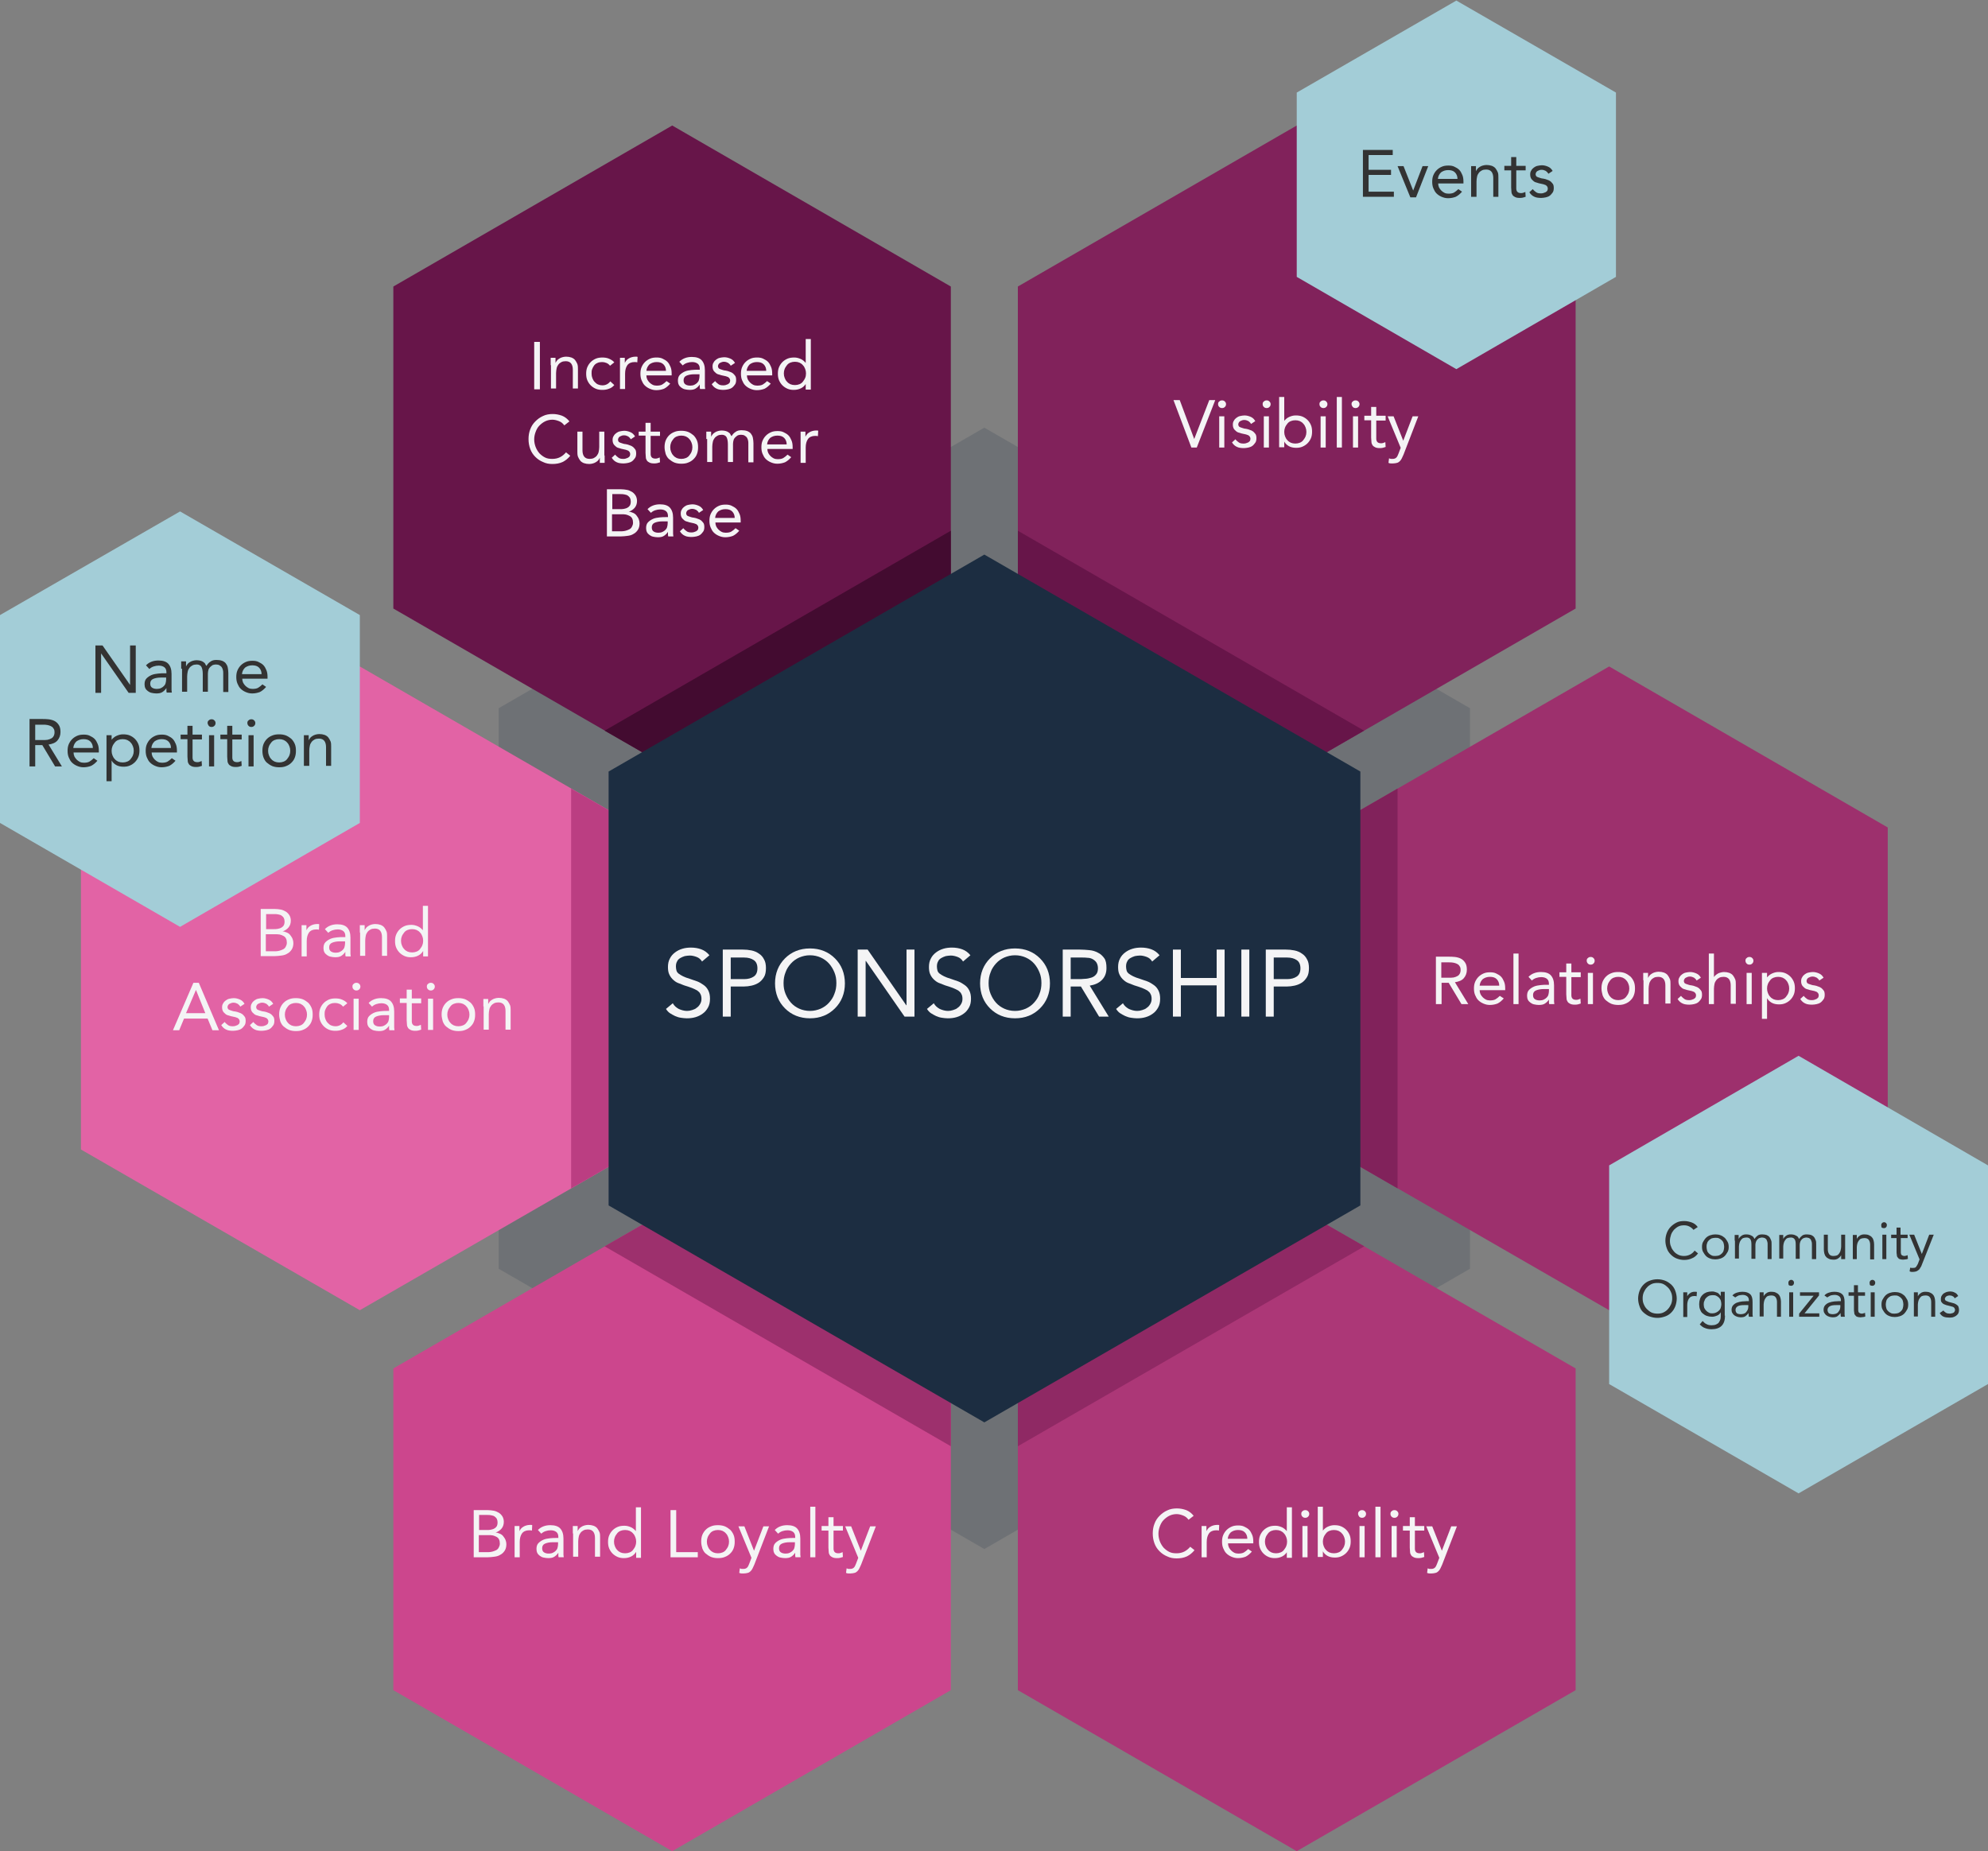 <?xml version="1.0" encoding="utf-8"?>
<!-- Generator: Adobe Illustrator 25.0.1, SVG Export Plug-In . SVG Version: 6.00 Build 0)  -->
<svg version="1.1" xmlns="http://www.w3.org/2000/svg" xmlns:xlink="http://www.w3.org/1999/xlink" x="0px" y="0px"
	 viewBox="0 0 700 651.9" style="enable-background:new 0 0 700 651.9;" xml:space="preserve">
<rect x="0" y="0" width="700" height="651.9" fill="#808080" stroke="none"/>
<style type="text/css">
	.st0{opacity:0.17;fill:#1C2D41;}
	.st1{fill:#E263A5;}
	.st2{fill:#A3CDD7;}
	.st3{fill:#BB3E82;}
	.st4{fill:#9D306D;}
	.st5{fill:#81225B;}
	.st6{fill:#CC468D;}
	.st7{fill:#671549;}
	.st8{fill:#AC3777;}
	.st9{fill:#8F2964;}
	.st10{fill:#430B30;}
	.st11{fill:#1C2D41;}
	.st12{fill:#F4F4F5;}
	.st13{fill:#333333;}
</style>
<g id="Table_2">
</g>
<g id="Dots">
	<polygon class="st0" points="175.6,446.8 175.6,249.4 346.6,150.6 517.6,249.4 517.6,446.8 346.6,545.5 	"/>
	<polygon class="st1" points="28.5,291.4 126.7,234.7 224.9,291.4 224.9,404.8 126.7,461.4 28.5,404.8 	"/>
	<polygon class="st2" points="0,216.6 63.4,180.1 126.7,216.6 126.7,289.8 63.4,326.4 0,289.8 	"/>
	<polygon class="st3" points="201.1,418.5 224.9,404.8 224.9,291.4 201.1,277.7 	"/>
	<polygon class="st4" points="468.4,291.4 566.6,234.7 664.7,291.4 664.7,404.8 566.6,461.4 468.4,404.8 	"/>
	<polygon class="st5" points="492.1,277.7 468.4,291.4 468.4,404.8 492.1,418.5 	"/>
	<polygon class="st6" points="138.5,595.2 138.5,481.9 236.7,425.2 334.8,481.9 334.8,595.2 236.7,651.9 	"/>
	<polygon class="st4" points="334.8,509.3 334.8,481.9 236.7,425.2 212.9,438.9 	"/>
	<polygon class="st5" points="358.4,214.3 358.4,100.9 456.6,44.2 554.8,100.9 554.8,214.3 456.6,271 	"/>
	<polygon class="st7" points="480.3,257.3 358.4,186.9 358.4,214.3 456.6,271 	"/>
	<polygon class="st8" points="456.6,651.9 358.4,595.2 358.4,481.9 456.6,425.2 554.8,481.9 554.8,595.2 	"/>
	<polygon class="st9" points="456.6,425.2 358.4,481.9 358.4,509.3 480.4,438.9 	"/>
	<polygon class="st7" points="236.7,271 138.5,214.3 138.5,100.9 236.7,44.2 334.8,100.9 334.8,214.3 	"/>
	<polygon class="st10" points="212.9,257.3 236.7,271 334.8,214.3 334.8,186.9 	"/>
	<polygon class="st11" points="214.3,424.5 214.3,271.7 346.6,195.3 479,271.7 479,424.5 346.6,500.9 	"/>
	<g>
		<path class="st12" d="M247.2,338.6c-0.5-0.8-1.1-1.3-1.9-1.6c-0.8-0.3-1.6-0.5-2.4-0.5c-0.6,0-1.2,0.1-1.8,0.2
			c-0.6,0.2-1.1,0.4-1.6,0.7c-0.5,0.3-0.9,0.7-1.1,1.2c-0.3,0.5-0.4,1.1-0.4,1.8c0,0.5,0.1,1,0.2,1.4s0.4,0.8,0.8,1.1
			s0.9,0.6,1.5,0.9c0.6,0.3,1.4,0.6,2.4,0.9c0.9,0.3,1.8,0.6,2.6,0.9s1.6,0.8,2.3,1.3c0.7,0.5,1.2,1.1,1.6,1.9
			c0.4,0.8,0.6,1.7,0.6,2.9c0,1.2-0.2,2.2-0.7,3.1c-0.5,0.9-1.1,1.6-1.8,2.1c-0.8,0.6-1.6,1-2.6,1.3c-1,0.3-2,0.4-3.1,0.4
			c-0.7,0-1.4-0.1-2.1-0.2c-0.7-0.1-1.3-0.3-2-0.6c-0.6-0.3-1.2-0.6-1.8-1c-0.6-0.4-1-0.9-1.4-1.5l2.4-2c0.5,0.9,1.2,1.5,2.1,2
			c0.9,0.4,1.9,0.7,2.9,0.7c0.6,0,1.2-0.1,1.8-0.3c0.6-0.2,1.2-0.4,1.6-0.8c0.5-0.3,0.9-0.8,1.2-1.3c0.3-0.5,0.5-1.1,0.5-1.8
			c0-0.7-0.1-1.3-0.4-1.8c-0.2-0.5-0.6-0.8-1.1-1.2c-0.5-0.3-1.2-0.6-1.9-0.9c-0.8-0.3-1.7-0.6-2.7-0.9c-0.8-0.3-1.6-0.6-2.3-0.9
			c-0.7-0.3-1.3-0.8-1.8-1.3s-0.9-1.1-1.2-1.8c-0.3-0.7-0.4-1.5-0.4-2.5c0-1.1,0.2-2.1,0.7-3c0.4-0.8,1-1.5,1.8-2.1s1.6-1,2.6-1.3
			c1-0.3,2-0.4,3-0.4c1.3,0,2.5,0.2,3.6,0.6c1.1,0.4,2.1,1.1,2.9,2.1L247.2,338.6z"/>
		<path class="st12" d="M254.5,334.4h7c1.1,0,2.1,0.1,3.1,0.3c1,0.2,1.9,0.6,2.6,1.1c0.8,0.5,1.4,1.2,1.8,2c0.5,0.8,0.7,1.9,0.7,3.1
			c0,1.3-0.2,2.4-0.7,3.2c-0.5,0.8-1.1,1.5-1.9,2c-0.8,0.5-1.6,0.8-2.5,1c-0.9,0.2-1.8,0.3-2.6,0.3h-4.7V358h-2.8V334.4z
			 M257.3,344.8h4.7c1.4,0,2.5-0.3,3.4-0.9c0.9-0.6,1.3-1.6,1.3-2.9s-0.4-2.3-1.3-2.9c-0.9-0.6-2-0.9-3.4-0.9h-4.7V344.8z"/>
		<path class="st12" d="M285.2,358.6c-1.8,0-3.4-0.3-4.9-0.9c-1.5-0.6-2.8-1.5-3.9-2.6s-2-2.4-2.6-3.9c-0.6-1.5-0.9-3.2-0.9-4.9
			c0-1.8,0.3-3.4,0.9-4.9c0.6-1.5,1.5-2.8,2.6-3.9s2.4-2,3.9-2.6c1.5-0.6,3.1-0.9,4.9-0.9c1.8,0,3.4,0.3,4.9,0.9
			c1.5,0.6,2.8,1.5,3.9,2.6s2,2.4,2.6,3.9c0.6,1.5,0.9,3.2,0.9,4.9c0,1.8-0.3,3.4-0.9,4.9c-0.6,1.5-1.5,2.8-2.6,3.9s-2.4,2-3.9,2.6
			C288.6,358.3,287,358.6,285.2,358.6z M285.2,356c1.4,0,2.6-0.3,3.8-0.8c1.1-0.5,2.1-1.2,2.9-2.1c0.8-0.9,1.5-1.9,1.9-3.1
			c0.5-1.2,0.7-2.5,0.7-3.8c0-1.4-0.2-2.6-0.7-3.8c-0.5-1.2-1.1-2.2-1.9-3.1c-0.8-0.9-1.8-1.6-2.9-2.1c-1.1-0.5-2.4-0.8-3.8-0.8
			s-2.6,0.3-3.8,0.8c-1.1,0.5-2.1,1.2-2.9,2.1s-1.5,1.9-1.9,3.1c-0.5,1.2-0.7,2.5-0.7,3.8c0,1.4,0.2,2.6,0.7,3.8
			c0.5,1.2,1.1,2.2,1.9,3.1c0.8,0.9,1.8,1.6,2.9,2.1C282.5,355.7,283.8,356,285.2,356z"/>
		<path class="st12" d="M302,334.4h3.5l13.6,19.6h0.1v-19.6h2.8V358h-3.5l-13.6-19.6h-0.1V358H302V334.4z"/>
		<path class="st12" d="M339.1,338.6c-0.5-0.8-1.1-1.3-1.9-1.6c-0.8-0.3-1.6-0.5-2.4-0.5c-0.6,0-1.2,0.1-1.8,0.2
			c-0.6,0.2-1.1,0.4-1.6,0.7c-0.5,0.3-0.9,0.7-1.1,1.2c-0.3,0.5-0.4,1.1-0.4,1.8c0,0.5,0.1,1,0.2,1.4s0.4,0.8,0.8,1.1
			s0.9,0.6,1.5,0.9c0.6,0.3,1.4,0.6,2.4,0.9c0.9,0.3,1.8,0.6,2.6,0.9s1.6,0.8,2.3,1.3c0.7,0.5,1.2,1.1,1.6,1.9
			c0.4,0.8,0.6,1.7,0.6,2.9c0,1.2-0.2,2.2-0.7,3.1c-0.5,0.9-1.1,1.6-1.8,2.1c-0.8,0.6-1.6,1-2.6,1.3c-1,0.3-2,0.4-3.1,0.4
			c-0.7,0-1.4-0.1-2.1-0.2c-0.7-0.1-1.3-0.3-2-0.6c-0.6-0.3-1.2-0.6-1.8-1c-0.6-0.4-1-0.9-1.4-1.5l2.4-2c0.5,0.9,1.2,1.5,2.1,2
			c0.9,0.4,1.9,0.7,2.9,0.7c0.6,0,1.2-0.1,1.8-0.3c0.6-0.2,1.2-0.4,1.6-0.8c0.5-0.3,0.9-0.8,1.2-1.3c0.3-0.5,0.5-1.1,0.5-1.8
			c0-0.7-0.1-1.3-0.4-1.8c-0.2-0.5-0.6-0.8-1.1-1.2c-0.5-0.3-1.2-0.6-1.9-0.9c-0.8-0.3-1.7-0.6-2.7-0.9c-0.8-0.3-1.6-0.6-2.3-0.9
			c-0.7-0.3-1.3-0.8-1.8-1.3s-0.9-1.1-1.2-1.8c-0.3-0.7-0.4-1.5-0.4-2.5c0-1.1,0.2-2.1,0.7-3c0.4-0.8,1-1.5,1.8-2.1s1.6-1,2.6-1.3
			c1-0.3,2-0.4,3-0.4c1.3,0,2.5,0.2,3.6,0.6c1.1,0.4,2.1,1.1,2.9,2.1L339.1,338.6z"/>
		<path class="st12" d="M357.4,358.6c-1.8,0-3.4-0.3-4.9-0.9c-1.5-0.6-2.8-1.5-3.9-2.6s-2-2.4-2.6-3.9c-0.6-1.5-0.9-3.2-0.9-4.9
			c0-1.8,0.3-3.4,0.9-4.9c0.6-1.5,1.5-2.8,2.6-3.9s2.4-2,3.9-2.6c1.5-0.6,3.1-0.9,4.9-0.9c1.8,0,3.4,0.3,4.9,0.9
			c1.5,0.6,2.8,1.5,3.9,2.6s2,2.4,2.6,3.9c0.6,1.5,0.9,3.2,0.9,4.9c0,1.8-0.3,3.4-0.9,4.9c-0.6,1.5-1.5,2.8-2.6,3.9s-2.4,2-3.9,2.6
			C360.8,358.3,359.2,358.6,357.4,358.6z M357.4,356c1.4,0,2.6-0.3,3.8-0.8c1.1-0.5,2.1-1.2,2.9-2.1c0.8-0.9,1.5-1.9,1.9-3.1
			c0.5-1.2,0.7-2.5,0.7-3.8c0-1.4-0.2-2.6-0.7-3.8c-0.5-1.2-1.1-2.2-1.9-3.1c-0.8-0.9-1.8-1.6-2.9-2.1c-1.1-0.5-2.4-0.8-3.8-0.8
			s-2.6,0.3-3.8,0.8c-1.1,0.5-2.1,1.2-2.9,2.1s-1.5,1.9-1.9,3.1c-0.5,1.2-0.7,2.5-0.7,3.8c0,1.4,0.2,2.6,0.7,3.8
			c0.5,1.2,1.1,2.2,1.9,3.1c0.8,0.9,1.8,1.6,2.9,2.1C354.7,355.7,356,356,357.4,356z"/>
		<path class="st12" d="M374.2,334.4h6c1.1,0,2.3,0.1,3.4,0.2c1.1,0.1,2.1,0.4,3,0.9c0.9,0.4,1.6,1.1,2.2,1.9s0.8,2,0.8,3.5
			c0,1.7-0.5,3.1-1.6,4.2s-2.5,1.7-4.3,2l6.7,10.9H387l-6.4-10.6H377V358h-2.8V334.4z M377,344.8h2.5c0.8,0,1.6,0,2.4-0.1
			c0.8,0,1.6-0.2,2.3-0.4s1.3-0.6,1.7-1.1c0.5-0.5,0.7-1.3,0.7-2.2c0-0.8-0.2-1.5-0.5-2c-0.3-0.5-0.8-0.9-1.3-1.2
			c-0.5-0.3-1.2-0.5-1.8-0.5c-0.7-0.1-1.4-0.1-2-0.1H377V344.8z"/>
		<path class="st12" d="M405.7,338.6c-0.5-0.8-1.1-1.3-1.9-1.6c-0.8-0.3-1.6-0.5-2.4-0.5c-0.6,0-1.2,0.1-1.8,0.2
			c-0.6,0.2-1.1,0.4-1.6,0.7c-0.5,0.3-0.9,0.7-1.1,1.2c-0.3,0.5-0.4,1.1-0.4,1.8c0,0.5,0.1,1,0.2,1.4s0.4,0.8,0.8,1.1
			s0.9,0.6,1.5,0.9c0.6,0.3,1.4,0.6,2.4,0.9c0.9,0.3,1.8,0.6,2.6,0.9s1.6,0.8,2.3,1.3c0.7,0.5,1.2,1.1,1.6,1.9
			c0.4,0.8,0.6,1.7,0.6,2.9c0,1.2-0.2,2.2-0.7,3.1c-0.5,0.9-1.1,1.6-1.8,2.1c-0.8,0.6-1.6,1-2.6,1.3c-1,0.3-2,0.4-3.1,0.4
			c-0.7,0-1.4-0.1-2.1-0.2c-0.7-0.1-1.3-0.3-2-0.6c-0.6-0.3-1.2-0.6-1.8-1c-0.6-0.4-1-0.9-1.4-1.5l2.4-2c0.5,0.9,1.2,1.5,2.1,2
			c0.9,0.4,1.9,0.7,2.9,0.7c0.6,0,1.2-0.1,1.8-0.3c0.6-0.2,1.2-0.4,1.6-0.8c0.5-0.3,0.9-0.8,1.2-1.3c0.3-0.5,0.5-1.1,0.5-1.8
			c0-0.7-0.1-1.3-0.4-1.8c-0.2-0.5-0.6-0.8-1.1-1.2c-0.5-0.3-1.2-0.6-1.9-0.9c-0.8-0.3-1.7-0.6-2.7-0.9c-0.8-0.3-1.6-0.6-2.3-0.9
			c-0.7-0.3-1.3-0.8-1.8-1.3s-0.9-1.1-1.2-1.8c-0.3-0.7-0.4-1.5-0.4-2.5c0-1.1,0.2-2.1,0.7-3c0.4-0.8,1-1.5,1.8-2.1s1.6-1,2.6-1.3
			c1-0.3,2-0.4,3-0.4c1.3,0,2.5,0.2,3.6,0.6c1.1,0.4,2.1,1.1,2.9,2.1L405.7,338.6z"/>
		<path class="st12" d="M413,334.4h2.8v10h12.6v-10h2.8V358h-2.8v-11h-12.6v11H413V334.4z"/>
		<path class="st12" d="M437.1,334.4h2.8V358h-2.8V334.4z"/>
		<path class="st12" d="M445.7,334.4h7c1.1,0,2.1,0.1,3.1,0.3c1,0.2,1.9,0.6,2.6,1.1c0.8,0.5,1.4,1.2,1.8,2c0.5,0.8,0.7,1.9,0.7,3.1
			c0,1.3-0.2,2.4-0.7,3.2c-0.5,0.8-1.1,1.5-1.9,2c-0.8,0.5-1.6,0.8-2.5,1c-0.9,0.2-1.8,0.3-2.6,0.3h-4.7V358h-2.8V334.4z
			 M448.5,344.8h4.7c1.4,0,2.5-0.3,3.4-0.9c0.9-0.6,1.3-1.6,1.3-2.9s-0.4-2.3-1.3-2.9c-0.9-0.6-2-0.9-3.4-0.9h-4.7V344.8z"/>
	</g>
	<g>
		<path class="st12" d="M188.1,120.4h2v16.7h-2V120.4z"/>
		<path class="st12" d="M193.9,128.6c0-0.5,0-1,0-1.4c0-0.4,0-0.8,0-1.2h1.7c0,0.3,0,0.6,0,0.9c0,0.3,0,0.6,0,0.9h0
			c0.1-0.3,0.3-0.5,0.5-0.8c0.2-0.3,0.5-0.5,0.8-0.7c0.3-0.2,0.7-0.4,1.1-0.5c0.4-0.1,0.8-0.2,1.3-0.2c0.7,0,1.3,0.1,1.9,0.3
			c0.5,0.2,1,0.5,1.3,0.9c0.3,0.4,0.6,0.9,0.8,1.4c0.2,0.6,0.2,1.2,0.2,1.8v6.8h-1.8v-6.6c0-0.9-0.2-1.7-0.6-2.2
			c-0.4-0.5-1-0.8-1.9-0.8c-0.6,0-1.1,0.1-1.5,0.3c-0.4,0.2-0.8,0.5-1.1,0.9s-0.5,0.8-0.6,1.3c-0.1,0.5-0.2,1.1-0.2,1.7v5.4h-1.8
			V128.6z"/>
		<path class="st12" d="M214.8,128.8c-0.4-0.5-0.8-0.8-1.3-1c-0.5-0.2-1-0.3-1.5-0.3c-0.6,0-1.2,0.1-1.6,0.3
			c-0.5,0.2-0.9,0.5-1.2,0.9c-0.3,0.4-0.5,0.8-0.7,1.3c-0.2,0.5-0.2,1-0.2,1.6c0,0.6,0.1,1.1,0.3,1.6c0.2,0.5,0.4,0.9,0.8,1.3
			s0.7,0.7,1.2,0.9c0.5,0.2,1,0.3,1.5,0.3c1.2,0,2.1-0.5,2.8-1.4l1.4,1.3c-0.5,0.6-1.2,1.1-1.9,1.3c-0.7,0.3-1.5,0.4-2.3,0.4
			c-0.8,0-1.6-0.1-2.3-0.4c-0.7-0.3-1.3-0.7-1.8-1.2c-0.5-0.5-0.9-1.1-1.2-1.8c-0.3-0.7-0.4-1.5-0.4-2.3c0-0.8,0.1-1.6,0.4-2.3
			c0.3-0.7,0.7-1.3,1.2-1.8c0.5-0.5,1.1-0.9,1.8-1.2s1.5-0.4,2.3-0.4c0.8,0,1.6,0.1,2.3,0.4c0.7,0.3,1.4,0.7,1.9,1.3L214.8,128.8z"
			/>
		<path class="st12" d="M218.3,128.6c0-0.5,0-1,0-1.4c0-0.4,0-0.8,0-1.2h1.7c0,0.3,0,0.6,0,0.9c0,0.3,0,0.6,0,0.9h0
			c0.1-0.3,0.3-0.5,0.5-0.8c0.2-0.3,0.5-0.5,0.8-0.7c0.3-0.2,0.7-0.4,1.1-0.5c0.4-0.1,0.8-0.2,1.3-0.2c0.1,0,0.3,0,0.4,0
			c0.1,0,0.3,0,0.4,0.1l-0.1,1.9c-0.3-0.1-0.6-0.1-1-0.1c-1.1,0-2,0.4-2.5,1.1c-0.5,0.7-0.8,1.7-0.8,3v5.4h-1.8V128.6z"/>
		<path class="st12" d="M236,135.1c-0.7,0.8-1.4,1.4-2.2,1.8c-0.8,0.3-1.7,0.5-2.7,0.5c-0.9,0-1.6-0.2-2.3-0.5
			c-0.7-0.3-1.3-0.7-1.8-1.2c-0.5-0.5-0.8-1.1-1.1-1.8s-0.4-1.5-0.4-2.3c0-0.8,0.1-1.6,0.4-2.3c0.3-0.7,0.7-1.3,1.2-1.8
			c0.5-0.5,1.1-0.9,1.8-1.2c0.7-0.3,1.4-0.4,2.3-0.4c0.8,0,1.5,0.1,2.1,0.4c0.6,0.3,1.2,0.6,1.7,1.1c0.5,0.5,0.8,1.1,1.1,1.8
			c0.3,0.7,0.4,1.5,0.4,2.4v0.6h-8.9c0,0.5,0.1,0.9,0.3,1.4c0.2,0.4,0.5,0.8,0.8,1.1c0.3,0.3,0.7,0.6,1.1,0.8
			c0.4,0.2,0.9,0.3,1.4,0.3c0.8,0,1.5-0.1,2-0.4s1-0.7,1.5-1.2L236,135.1z M234.5,130.6c0-0.9-0.3-1.7-0.9-2.3
			c-0.6-0.6-1.4-0.8-2.4-0.8s-1.8,0.3-2.5,0.8c-0.6,0.6-1,1.3-1.1,2.3H234.5z"/>
		<path class="st12" d="M239.2,127.4c0.6-0.6,1.2-1,2-1.3c0.8-0.3,1.6-0.4,2.4-0.4c1.6,0,2.8,0.4,3.5,1.2c0.7,0.8,1.1,1.9,1.1,3.5
			v4.7c0,0.3,0,0.6,0,1c0,0.3,0.1,0.6,0.1,0.9h-1.8c-0.1-0.3-0.1-0.5-0.1-0.8c0-0.3,0-0.6,0-0.8h0c-0.4,0.6-0.8,1-1.4,1.4
			c-0.6,0.4-1.3,0.5-2.2,0.5c-0.6,0-1.1-0.1-1.6-0.2c-0.5-0.1-0.9-0.3-1.3-0.6c-0.4-0.3-0.7-0.6-0.9-1c-0.2-0.4-0.3-0.9-0.3-1.4
			c0-0.9,0.2-1.6,0.7-2.1c0.5-0.5,1.1-0.9,1.8-1.2c0.7-0.3,1.5-0.4,2.3-0.5c0.8-0.1,1.6-0.1,2.2-0.1h0.7v-0.3c0-0.8-0.2-1.4-0.7-1.8
			c-0.5-0.4-1.2-0.6-2-0.6c-0.6,0-1.2,0.1-1.8,0.3c-0.6,0.2-1.1,0.5-1.5,0.9L239.2,127.4z M244.5,131.8c-1.2,0-2.1,0.2-2.8,0.5
			c-0.7,0.3-1,0.9-1,1.6c0,0.7,0.2,1.2,0.7,1.5c0.5,0.3,1,0.4,1.7,0.4c0.5,0,1-0.1,1.4-0.3c0.4-0.2,0.7-0.4,1-0.7s0.5-0.6,0.6-1
			c0.1-0.4,0.2-0.8,0.2-1.3v-0.7H244.5z"/>
		<path class="st12" d="M251.8,134.2c0.4,0.5,0.8,0.8,1.2,1.1c0.4,0.3,1,0.4,1.6,0.4c0.3,0,0.6,0,0.9-0.1c0.3-0.1,0.6-0.2,0.8-0.3
			c0.2-0.1,0.4-0.3,0.6-0.5c0.1-0.2,0.2-0.5,0.2-0.8c0-0.3-0.1-0.5-0.2-0.7c-0.1-0.2-0.3-0.3-0.5-0.5c-0.2-0.1-0.5-0.2-0.8-0.3
			s-0.6-0.1-0.9-0.2c-0.5-0.1-1-0.2-1.5-0.4c-0.5-0.1-0.9-0.3-1.2-0.6s-0.6-0.5-0.8-0.9s-0.3-0.8-0.3-1.4c0-0.5,0.1-1,0.4-1.4
			c0.2-0.4,0.5-0.7,0.9-1c0.4-0.3,0.8-0.5,1.3-0.6c0.5-0.1,1-0.2,1.5-0.2c0.8,0,1.5,0.2,2.2,0.5c0.7,0.3,1.2,0.8,1.6,1.5l-1.5,1
			c-0.2-0.4-0.5-0.7-0.9-1c-0.4-0.2-0.9-0.4-1.4-0.4c-0.3,0-0.5,0-0.8,0.1c-0.3,0.1-0.5,0.2-0.7,0.3c-0.2,0.1-0.4,0.3-0.5,0.5
			c-0.1,0.2-0.2,0.4-0.2,0.7c0,0.2,0.1,0.4,0.2,0.6c0.1,0.2,0.4,0.3,0.6,0.4c0.3,0.1,0.6,0.2,0.9,0.3s0.7,0.2,1,0.2
			c0.5,0.1,1,0.2,1.4,0.4c0.4,0.1,0.8,0.3,1.2,0.6c0.3,0.3,0.6,0.6,0.8,0.9s0.3,0.8,0.3,1.4c0,0.6-0.1,1.2-0.4,1.6
			c-0.3,0.4-0.6,0.8-1,1.1s-0.9,0.5-1.4,0.6c-0.5,0.1-1.1,0.2-1.6,0.2c-0.9,0-1.8-0.1-2.4-0.4c-0.7-0.3-1.3-0.8-1.8-1.6L251.8,134.2
			z"/>
		<path class="st12" d="M271.4,135.1c-0.7,0.8-1.4,1.4-2.2,1.8c-0.8,0.3-1.7,0.5-2.7,0.5c-0.9,0-1.6-0.2-2.3-0.5
			c-0.7-0.3-1.3-0.7-1.8-1.2c-0.5-0.5-0.8-1.1-1.1-1.8s-0.4-1.5-0.4-2.3c0-0.8,0.1-1.6,0.4-2.3c0.3-0.7,0.7-1.3,1.2-1.8
			c0.5-0.5,1.1-0.9,1.8-1.2c0.7-0.3,1.4-0.4,2.3-0.4c0.8,0,1.5,0.1,2.1,0.4c0.6,0.3,1.2,0.6,1.7,1.1c0.5,0.5,0.8,1.1,1.1,1.8
			c0.3,0.7,0.4,1.5,0.4,2.4v0.6h-8.9c0,0.5,0.1,0.9,0.3,1.4c0.2,0.4,0.5,0.8,0.8,1.1c0.3,0.3,0.7,0.6,1.1,0.8
			c0.4,0.2,0.9,0.3,1.4,0.3c0.8,0,1.5-0.1,2-0.4s1-0.7,1.5-1.2L271.4,135.1z M269.8,130.6c0-0.9-0.3-1.7-0.9-2.3
			c-0.6-0.6-1.4-0.8-2.4-0.8s-1.8,0.3-2.5,0.8c-0.6,0.6-1,1.3-1.1,2.3H269.8z"/>
		<path class="st12" d="M283.8,135.1L283.8,135.1c-0.4,0.6-0.9,1.2-1.7,1.6s-1.6,0.6-2.6,0.6c-0.8,0-1.5-0.1-2.2-0.4
			c-0.7-0.3-1.3-0.7-1.8-1.2c-0.5-0.5-0.9-1.1-1.2-1.8c-0.3-0.7-0.4-1.5-0.4-2.3s0.1-1.6,0.4-2.3c0.3-0.7,0.7-1.3,1.2-1.8
			c0.5-0.5,1.1-0.9,1.8-1.2c0.7-0.3,1.5-0.4,2.4-0.4c0.8,0,1.5,0.2,2.2,0.5c0.7,0.3,1.3,0.8,1.8,1.4h0v-8.4h1.8v17.8h-1.8V135.1z
			 M283.8,131.5c0-0.6-0.1-1.1-0.3-1.6c-0.2-0.5-0.4-0.9-0.8-1.3c-0.3-0.4-0.8-0.7-1.2-0.9c-0.5-0.2-1-0.3-1.6-0.3
			c-0.6,0-1.1,0.1-1.6,0.3c-0.5,0.2-0.9,0.5-1.2,0.9c-0.3,0.4-0.6,0.8-0.8,1.3s-0.3,1-0.3,1.6s0.1,1.1,0.3,1.6s0.4,0.9,0.8,1.3
			c0.3,0.4,0.8,0.7,1.2,0.9c0.5,0.2,1,0.3,1.6,0.3c0.6,0,1.1-0.1,1.6-0.3c0.5-0.2,0.9-0.5,1.2-0.9c0.3-0.4,0.6-0.8,0.8-1.3
			C283.7,132.7,283.8,132.1,283.8,131.5z"/>
		<path class="st12" d="M198.7,149.8c-0.5-0.7-1.1-1.2-1.9-1.5s-1.5-0.5-2.3-0.5c-0.9,0-1.8,0.2-2.6,0.6c-0.8,0.4-1.4,0.9-2,1.5
			s-1,1.4-1.3,2.2c-0.3,0.8-0.5,1.7-0.5,2.6c0,1,0.2,1.9,0.5,2.7c0.3,0.8,0.8,1.6,1.3,2.2c0.6,0.6,1.2,1.1,2,1.5
			c0.8,0.4,1.6,0.5,2.6,0.5c1,0,1.9-0.2,2.7-0.6c0.8-0.4,1.5-1,2.1-1.7l1.5,1.2c-0.8,1-1.7,1.7-2.7,2.2c-1.1,0.5-2.3,0.7-3.6,0.7
			c-1.2,0-2.3-0.2-3.3-0.7c-1-0.4-1.9-1-2.7-1.8c-0.8-0.8-1.4-1.7-1.8-2.8c-0.4-1.1-0.6-2.2-0.6-3.5c0-1.2,0.2-2.4,0.6-3.4
			c0.4-1.1,1-2,1.8-2.8c0.8-0.8,1.6-1.4,2.7-1.9c1-0.5,2.2-0.7,3.4-0.7c1.1,0,2.2,0.2,3.3,0.6c1,0.4,1.9,1.1,2.6,2L198.7,149.8z"/>
		<path class="st12" d="M212.9,160.4c0,0.5,0,1,0,1.4c0,0.4,0,0.8,0,1.2h-1.7c0-0.3,0-0.6,0-0.9c0-0.3,0-0.6,0-0.9h0
			c-0.1,0.3-0.3,0.5-0.5,0.8c-0.2,0.3-0.5,0.5-0.8,0.7c-0.3,0.2-0.7,0.4-1.1,0.5c-0.4,0.1-0.8,0.2-1.3,0.2c-0.7,0-1.3-0.1-1.9-0.3
			c-0.5-0.2-1-0.5-1.3-0.9c-0.3-0.4-0.6-0.9-0.8-1.4c-0.2-0.6-0.2-1.2-0.2-1.8V152h1.8v6.6c0,0.9,0.2,1.7,0.6,2.2
			c0.4,0.5,1,0.8,1.9,0.8c0.6,0,1.1-0.1,1.5-0.3c0.4-0.2,0.8-0.5,1.1-0.9c0.3-0.4,0.5-0.8,0.6-1.3c0.1-0.5,0.2-1.1,0.2-1.7V152h1.8
			V160.4z"/>
		<path class="st12" d="M216.6,160.1c0.4,0.5,0.8,0.8,1.2,1.1c0.4,0.3,1,0.4,1.6,0.4c0.3,0,0.6,0,0.9-0.1c0.3-0.1,0.6-0.2,0.8-0.3
			c0.2-0.1,0.4-0.3,0.6-0.5c0.1-0.2,0.2-0.5,0.2-0.8c0-0.3-0.1-0.5-0.2-0.7c-0.1-0.2-0.3-0.3-0.5-0.5c-0.2-0.1-0.5-0.2-0.8-0.3
			s-0.6-0.1-0.9-0.2c-0.5-0.1-1-0.2-1.5-0.4c-0.5-0.1-0.9-0.3-1.2-0.6s-0.6-0.5-0.8-0.9s-0.3-0.8-0.3-1.4c0-0.5,0.1-1,0.4-1.4
			c0.2-0.4,0.5-0.7,0.9-1c0.4-0.3,0.8-0.5,1.3-0.6c0.5-0.1,1-0.2,1.5-0.2c0.8,0,1.5,0.2,2.2,0.5c0.7,0.3,1.2,0.8,1.6,1.5l-1.5,1
			c-0.2-0.4-0.5-0.7-0.9-1c-0.4-0.2-0.9-0.4-1.4-0.4c-0.3,0-0.5,0-0.8,0.1c-0.3,0.1-0.5,0.2-0.7,0.3c-0.2,0.1-0.4,0.3-0.5,0.5
			c-0.1,0.2-0.2,0.4-0.2,0.7c0,0.2,0.1,0.4,0.2,0.6c0.1,0.2,0.4,0.3,0.6,0.4c0.3,0.1,0.6,0.2,0.9,0.3s0.7,0.2,1,0.2
			c0.5,0.1,1,0.2,1.4,0.4c0.4,0.1,0.8,0.3,1.2,0.6c0.3,0.3,0.6,0.6,0.8,0.9s0.3,0.8,0.3,1.4c0,0.6-0.1,1.2-0.4,1.6
			c-0.3,0.4-0.6,0.8-1,1.1s-0.9,0.5-1.4,0.6s-1.1,0.2-1.6,0.2c-0.9,0-1.8-0.1-2.4-0.4c-0.7-0.3-1.3-0.8-1.8-1.6L216.6,160.1z"/>
		<path class="st12" d="M232.4,153.5h-3.3v5.5c0,0.4,0,0.7,0,1s0.1,0.6,0.2,0.8s0.3,0.4,0.5,0.5c0.2,0.1,0.5,0.2,0.9,0.2
			c0.3,0,0.5,0,0.8-0.1c0.3-0.1,0.5-0.2,0.8-0.3l0.1,1.7c-0.3,0.1-0.7,0.2-1,0.3c-0.4,0.1-0.8,0.1-1.1,0.1c-0.7,0-1.2-0.1-1.6-0.3
			c-0.4-0.2-0.7-0.4-0.9-0.7c-0.2-0.3-0.4-0.7-0.4-1.2s-0.1-1-0.1-1.5v-6.1h-2.4V152h2.4v-3.1h1.8v3.1h3.3V153.5z"/>
		<path class="st12" d="M234,157.5c0-0.9,0.1-1.6,0.4-2.4c0.3-0.7,0.7-1.3,1.2-1.8c0.5-0.5,1.1-0.9,1.9-1.2c0.7-0.3,1.5-0.4,2.4-0.4
			c0.8,0,1.6,0.1,2.4,0.4c0.7,0.3,1.3,0.7,1.9,1.2c0.5,0.5,0.9,1.1,1.2,1.8c0.3,0.7,0.4,1.5,0.4,2.4s-0.1,1.6-0.4,2.4
			s-0.7,1.3-1.2,1.8s-1.1,0.9-1.9,1.2c-0.7,0.3-1.5,0.4-2.4,0.4c-0.8,0-1.6-0.1-2.4-0.4c-0.7-0.3-1.3-0.7-1.9-1.2s-0.9-1.1-1.2-1.8
			C234.2,159.1,234,158.3,234,157.5z M236,157.5c0,0.6,0.1,1.1,0.3,1.6s0.4,0.9,0.8,1.3c0.3,0.4,0.8,0.7,1.2,0.9
			c0.5,0.2,1,0.3,1.6,0.3c0.6,0,1.1-0.1,1.6-0.3c0.5-0.2,0.9-0.5,1.2-0.9c0.3-0.4,0.6-0.8,0.8-1.3c0.2-0.5,0.3-1,0.3-1.6
			s-0.1-1.1-0.3-1.6c-0.2-0.5-0.4-0.9-0.8-1.3c-0.3-0.4-0.8-0.7-1.2-0.9c-0.5-0.2-1-0.3-1.6-0.3c-0.6,0-1.1,0.1-1.6,0.3
			c-0.5,0.2-0.9,0.5-1.2,0.9c-0.3,0.4-0.6,0.8-0.8,1.3S236,156.9,236,157.5z"/>
		<path class="st12" d="M248.7,154.6c0-0.5,0-1,0-1.4c0-0.4,0-0.8,0-1.2h1.7c0,0.3,0,0.6,0,0.9c0,0.3,0,0.6,0,0.9h0
			c0.1-0.3,0.3-0.5,0.5-0.8c0.2-0.3,0.5-0.5,0.8-0.7c0.3-0.2,0.7-0.4,1.1-0.5c0.4-0.1,0.8-0.2,1.3-0.2c0.6,0,1.1,0.1,1.5,0.2
			c0.4,0.1,0.7,0.3,1,0.5c0.3,0.2,0.5,0.4,0.6,0.7c0.1,0.2,0.3,0.5,0.4,0.6c0.4-0.7,0.9-1.2,1.4-1.5c0.5-0.4,1.2-0.6,2.1-0.6
			c0.8,0,1.4,0.1,2,0.3c0.5,0.2,1,0.5,1.3,0.9c0.3,0.4,0.6,0.9,0.7,1.5c0.1,0.6,0.2,1.2,0.2,1.9v6.7h-1.8v-6.6c0-0.4,0-0.7-0.1-1.1
			c-0.1-0.4-0.2-0.7-0.4-1c-0.2-0.3-0.5-0.5-0.8-0.7c-0.3-0.2-0.8-0.3-1.3-0.3c-0.4,0-0.8,0.1-1.1,0.2c-0.3,0.2-0.6,0.4-0.9,0.7
			s-0.5,0.6-0.6,1c-0.1,0.4-0.2,0.8-0.2,1.3v6.4h-1.8v-6.2c0-1.2-0.2-2.1-0.5-2.6s-0.9-0.8-1.6-0.8c-0.6,0-1.1,0.1-1.5,0.3
			c-0.4,0.2-0.8,0.5-1.1,0.9s-0.5,0.8-0.6,1.3c-0.1,0.5-0.2,1.1-0.2,1.7v5.4h-1.8V154.6z"/>
		<path class="st12" d="M278.6,161c-0.7,0.8-1.4,1.4-2.2,1.8c-0.8,0.3-1.7,0.5-2.7,0.5c-0.9,0-1.6-0.2-2.3-0.5
			c-0.7-0.3-1.3-0.7-1.8-1.2c-0.5-0.5-0.8-1.1-1.1-1.8s-0.4-1.5-0.4-2.3c0-0.8,0.1-1.6,0.4-2.3c0.3-0.7,0.7-1.3,1.2-1.8
			c0.5-0.5,1.1-0.9,1.8-1.2c0.7-0.3,1.4-0.4,2.3-0.4c0.8,0,1.5,0.1,2.1,0.4c0.6,0.3,1.2,0.6,1.7,1.1c0.5,0.5,0.8,1.1,1.1,1.8
			c0.3,0.7,0.4,1.5,0.4,2.4v0.6h-8.9c0,0.5,0.1,0.9,0.3,1.4c0.2,0.4,0.5,0.8,0.8,1.1c0.3,0.3,0.7,0.6,1.1,0.8
			c0.4,0.2,0.9,0.3,1.4,0.3c0.8,0,1.5-0.1,2-0.4s1-0.7,1.5-1.2L278.6,161z M277,156.5c0-0.9-0.3-1.7-0.9-2.3
			c-0.6-0.6-1.4-0.8-2.4-0.8s-1.8,0.3-2.5,0.8c-0.6,0.6-1,1.3-1.1,2.3H277z"/>
		<path class="st12" d="M281.9,154.6c0-0.5,0-1,0-1.4c0-0.4,0-0.8,0-1.2h1.7c0,0.3,0,0.6,0,0.9c0,0.3,0,0.6,0,0.9h0
			c0.1-0.3,0.3-0.5,0.5-0.8c0.2-0.3,0.5-0.5,0.8-0.7c0.3-0.2,0.7-0.4,1.1-0.5c0.4-0.1,0.8-0.2,1.3-0.2c0.1,0,0.3,0,0.4,0
			c0.1,0,0.3,0,0.4,0.1l-0.1,1.9c-0.3-0.1-0.6-0.1-1-0.1c-1.1,0-2,0.4-2.5,1.1c-0.5,0.7-0.8,1.7-0.8,3v5.4h-1.8V154.6z"/>
		<path class="st12" d="M213.6,172.3h5.1c0.7,0,1.4,0.1,2,0.2c0.7,0.1,1.2,0.4,1.8,0.7c0.5,0.3,0.9,0.7,1.3,1.3
			c0.3,0.5,0.5,1.2,0.5,1.9c0,1-0.3,1.8-0.8,2.4s-1.2,1.1-2.1,1.4v0c0.5,0,1,0.2,1.5,0.4c0.5,0.2,0.9,0.5,1.2,0.9
			c0.3,0.4,0.6,0.8,0.8,1.3c0.2,0.5,0.3,1,0.3,1.5c0,0.9-0.2,1.7-0.6,2.3c-0.4,0.6-0.9,1.1-1.5,1.4c-0.6,0.4-1.3,0.6-2.1,0.7
			c-0.8,0.1-1.6,0.2-2.3,0.2h-5V172.3z M215.6,179.3h2.7c0.5,0,0.9,0,1.4-0.1c0.4-0.1,0.9-0.2,1.2-0.4c0.4-0.2,0.7-0.5,0.9-0.8
			c0.2-0.4,0.3-0.8,0.3-1.4c0-0.5-0.1-0.9-0.3-1.3c-0.2-0.3-0.5-0.6-0.8-0.8c-0.3-0.2-0.7-0.3-1.2-0.4c-0.4-0.1-0.9-0.1-1.3-0.1
			h-2.9V179.3z M215.6,187.1h3.3c0.5,0,1-0.1,1.4-0.2s0.9-0.3,1.3-0.5c0.4-0.2,0.7-0.5,0.9-0.9c0.2-0.4,0.4-0.8,0.4-1.4
			c0-0.6-0.1-1.1-0.3-1.5c-0.2-0.4-0.5-0.7-0.9-0.9c-0.4-0.2-0.8-0.4-1.3-0.5s-1-0.1-1.5-0.1h-3.4V187.1z"/>
		<path class="st12" d="M228,179.3c0.6-0.6,1.2-1,2-1.3c0.8-0.3,1.6-0.4,2.4-0.4c1.6,0,2.8,0.4,3.5,1.2c0.7,0.8,1.1,1.9,1.1,3.5v4.7
			c0,0.3,0,0.6,0,1c0,0.3,0.1,0.6,0.1,0.9h-1.8c-0.1-0.3-0.1-0.5-0.1-0.8c0-0.3,0-0.6,0-0.8h0c-0.4,0.6-0.8,1-1.4,1.4
			c-0.6,0.4-1.3,0.5-2.2,0.5c-0.6,0-1.1-0.1-1.6-0.2c-0.5-0.1-0.9-0.3-1.3-0.6c-0.4-0.3-0.7-0.6-0.9-1c-0.2-0.4-0.3-0.9-0.3-1.4
			c0-0.9,0.2-1.6,0.7-2.1c0.5-0.5,1.1-0.9,1.8-1.2c0.7-0.3,1.5-0.4,2.3-0.5c0.8-0.1,1.6-0.1,2.2-0.1h0.7v-0.3c0-0.8-0.2-1.4-0.7-1.8
			c-0.5-0.4-1.2-0.6-2-0.6c-0.6,0-1.2,0.1-1.8,0.3c-0.6,0.2-1.1,0.5-1.5,0.9L228,179.3z M233.3,183.6c-1.2,0-2.1,0.2-2.8,0.5
			c-0.7,0.3-1,0.9-1,1.6c0,0.7,0.2,1.2,0.7,1.5c0.5,0.3,1,0.4,1.7,0.4c0.5,0,1-0.1,1.4-0.3c0.4-0.2,0.7-0.4,1-0.7s0.5-0.6,0.6-1
			c0.1-0.4,0.2-0.8,0.2-1.3v-0.7H233.3z"/>
		<path class="st12" d="M240.6,186c0.4,0.5,0.8,0.8,1.2,1.1c0.4,0.3,1,0.4,1.6,0.4c0.3,0,0.6,0,0.9-0.1c0.3-0.1,0.6-0.2,0.8-0.3
			c0.2-0.1,0.4-0.3,0.6-0.5c0.1-0.2,0.2-0.5,0.2-0.8c0-0.3-0.1-0.5-0.2-0.7c-0.1-0.2-0.3-0.3-0.5-0.5c-0.2-0.1-0.5-0.2-0.8-0.3
			s-0.6-0.1-0.9-0.2c-0.5-0.1-1-0.2-1.5-0.4c-0.5-0.1-0.9-0.3-1.2-0.6s-0.6-0.5-0.8-0.9s-0.3-0.8-0.3-1.4c0-0.5,0.1-1,0.4-1.4
			c0.2-0.4,0.5-0.7,0.9-1c0.4-0.3,0.8-0.5,1.3-0.6c0.5-0.1,1-0.2,1.5-0.2c0.8,0,1.5,0.2,2.2,0.5c0.7,0.3,1.2,0.8,1.6,1.5l-1.5,1
			c-0.2-0.4-0.5-0.7-0.9-1c-0.4-0.2-0.9-0.4-1.4-0.4c-0.3,0-0.5,0-0.8,0.1c-0.3,0.1-0.5,0.2-0.7,0.3c-0.2,0.1-0.4,0.3-0.5,0.5
			c-0.1,0.2-0.2,0.4-0.2,0.7c0,0.2,0.1,0.4,0.2,0.6c0.1,0.2,0.4,0.3,0.6,0.4c0.3,0.1,0.6,0.2,0.9,0.3s0.7,0.2,1,0.2
			c0.5,0.1,1,0.2,1.4,0.4c0.4,0.1,0.8,0.3,1.2,0.6c0.3,0.3,0.6,0.6,0.8,0.9s0.3,0.8,0.3,1.4c0,0.6-0.1,1.2-0.4,1.6
			c-0.3,0.4-0.6,0.8-1,1.1s-0.9,0.5-1.4,0.6s-1.1,0.2-1.6,0.2c-0.9,0-1.8-0.1-2.4-0.4c-0.7-0.3-1.3-0.8-1.8-1.6L240.6,186z"/>
		<path class="st12" d="M260.3,186.9c-0.7,0.8-1.4,1.4-2.2,1.8c-0.8,0.3-1.7,0.5-2.7,0.5c-0.9,0-1.6-0.2-2.3-0.5
			c-0.7-0.3-1.3-0.7-1.8-1.2c-0.5-0.5-0.8-1.1-1.1-1.8s-0.4-1.5-0.4-2.3c0-0.8,0.1-1.6,0.4-2.3c0.3-0.7,0.7-1.3,1.2-1.8
			c0.5-0.5,1.1-0.9,1.8-1.2c0.7-0.3,1.4-0.4,2.3-0.4c0.8,0,1.5,0.1,2.1,0.4c0.6,0.3,1.2,0.6,1.7,1.1c0.5,0.5,0.8,1.1,1.1,1.8
			c0.3,0.7,0.4,1.5,0.4,2.4v0.6h-8.9c0,0.5,0.1,0.9,0.3,1.4c0.2,0.4,0.5,0.8,0.8,1.1c0.3,0.3,0.7,0.6,1.1,0.8
			c0.4,0.2,0.9,0.3,1.4,0.3c0.8,0,1.5-0.1,2-0.4s1-0.7,1.5-1.2L260.3,186.9z M258.7,182.4c0-0.9-0.3-1.7-0.9-2.3
			c-0.6-0.6-1.4-0.8-2.4-0.8c-1,0-1.8,0.3-2.5,0.8c-0.6,0.6-1,1.3-1.1,2.3H258.7z"/>
	</g>
	<g>
		<path class="st12" d="M413.2,140.9h2.2l5.1,13.7h0l5.3-13.7h2.1l-6.5,16.7h-1.9L413.2,140.9z"/>
		<path class="st12" d="M428.9,142.3c0-0.4,0.1-0.7,0.4-0.9c0.3-0.3,0.6-0.4,1-0.4c0.4,0,0.7,0.1,1,0.4c0.3,0.3,0.4,0.6,0.4,0.9
			c0,0.4-0.1,0.7-0.4,1c-0.3,0.3-0.6,0.4-1,0.4s-0.7-0.1-1-0.4C429,143,428.9,142.7,428.9,142.3z M429.3,146.6h1.8v11h-1.8V146.6z"
			/>
		<path class="st12" d="M435,154.7c0.4,0.5,0.8,0.8,1.2,1.1c0.4,0.3,1,0.4,1.6,0.4c0.3,0,0.6,0,0.9-0.1c0.3-0.1,0.6-0.2,0.8-0.3
			c0.2-0.1,0.4-0.3,0.6-0.5c0.1-0.2,0.2-0.5,0.2-0.8c0-0.3-0.1-0.5-0.2-0.7c-0.1-0.2-0.3-0.3-0.5-0.5c-0.2-0.1-0.5-0.2-0.8-0.3
			s-0.6-0.1-0.9-0.2c-0.5-0.1-1-0.2-1.5-0.4c-0.5-0.1-0.9-0.3-1.2-0.6s-0.6-0.5-0.8-0.9s-0.3-0.8-0.3-1.4c0-0.5,0.1-1,0.4-1.4
			c0.2-0.4,0.5-0.7,0.9-1c0.4-0.3,0.8-0.5,1.3-0.6c0.5-0.1,1-0.2,1.5-0.2c0.8,0,1.5,0.2,2.2,0.5c0.7,0.3,1.2,0.8,1.6,1.5l-1.5,1
			c-0.2-0.4-0.5-0.7-0.9-1c-0.4-0.2-0.9-0.4-1.4-0.4c-0.3,0-0.5,0-0.8,0.1c-0.3,0.1-0.5,0.2-0.7,0.3c-0.2,0.1-0.4,0.3-0.5,0.5
			c-0.1,0.2-0.2,0.4-0.2,0.7c0,0.2,0.1,0.4,0.2,0.6c0.1,0.2,0.4,0.3,0.6,0.4c0.3,0.1,0.6,0.2,0.9,0.3s0.7,0.2,1,0.2
			c0.5,0.1,1,0.2,1.4,0.4c0.4,0.1,0.8,0.3,1.2,0.6c0.3,0.3,0.6,0.6,0.8,0.9s0.3,0.8,0.3,1.4c0,0.6-0.1,1.2-0.4,1.6
			c-0.3,0.4-0.6,0.8-1,1.1s-0.9,0.5-1.4,0.6s-1.1,0.2-1.6,0.2c-0.9,0-1.8-0.1-2.4-0.4c-0.7-0.3-1.3-0.8-1.8-1.6L435,154.7z"/>
		<path class="st12" d="M444.6,142.3c0-0.4,0.1-0.7,0.4-0.9c0.3-0.3,0.6-0.4,1-0.4c0.4,0,0.7,0.1,1,0.4c0.3,0.3,0.4,0.6,0.4,0.9
			c0,0.4-0.1,0.7-0.4,1c-0.3,0.3-0.6,0.4-1,0.4s-0.7-0.1-1-0.4C444.7,143,444.6,142.7,444.6,142.3z M445,146.6h1.8v11H445V146.6z"/>
		<path class="st12" d="M450.4,139.8h1.8v8.4h0c0.5-0.6,1.1-1.1,1.8-1.4c0.7-0.3,1.4-0.5,2.2-0.5c0.9,0,1.7,0.1,2.4,0.4
			s1.3,0.7,1.8,1.2c0.5,0.5,0.9,1.1,1.2,1.8c0.3,0.7,0.4,1.5,0.4,2.3s-0.1,1.6-0.4,2.3c-0.3,0.7-0.7,1.3-1.2,1.8
			c-0.5,0.5-1.1,0.9-1.8,1.2s-1.4,0.4-2.2,0.4c-1,0-1.9-0.2-2.6-0.6c-0.7-0.4-1.3-1-1.6-1.6h0v2h-1.8V139.8z M452.2,152.1
			c0,0.6,0.1,1.1,0.3,1.6c0.2,0.5,0.4,0.9,0.8,1.3c0.3,0.4,0.8,0.7,1.2,0.9c0.5,0.2,1,0.3,1.6,0.3c0.6,0,1.1-0.1,1.6-0.3
			c0.5-0.2,0.9-0.5,1.2-0.9c0.3-0.4,0.6-0.8,0.8-1.3c0.2-0.5,0.3-1,0.3-1.6s-0.1-1.1-0.3-1.6c-0.2-0.5-0.4-0.9-0.8-1.3
			c-0.3-0.4-0.8-0.7-1.2-0.9c-0.5-0.2-1-0.3-1.6-0.3c-0.6,0-1.1,0.1-1.6,0.3c-0.5,0.2-0.9,0.5-1.2,0.9c-0.3,0.4-0.6,0.8-0.8,1.3
			C452.3,151,452.2,151.5,452.2,152.1z"/>
		<path class="st12" d="M464.6,142.3c0-0.4,0.1-0.7,0.4-0.9c0.3-0.3,0.6-0.4,1-0.4c0.4,0,0.7,0.1,1,0.4c0.3,0.3,0.4,0.6,0.4,0.9
			c0,0.4-0.1,0.7-0.4,1c-0.3,0.3-0.6,0.4-1,0.4s-0.7-0.1-1-0.4C464.7,143,464.6,142.7,464.6,142.3z M465,146.6h1.8v11H465V146.6z"/>
		<path class="st12" d="M470.7,139.8h1.8v17.8h-1.8V139.8z"/>
		<path class="st12" d="M475.9,142.3c0-0.4,0.1-0.7,0.4-0.9c0.3-0.3,0.6-0.4,1-0.4c0.4,0,0.7,0.1,1,0.4c0.3,0.3,0.4,0.6,0.4,0.9
			c0,0.4-0.1,0.7-0.4,1c-0.3,0.3-0.6,0.4-1,0.4s-0.7-0.1-1-0.4C476.1,143,475.9,142.7,475.9,142.3z M476.4,146.6h1.8v11h-1.8V146.6z
			"/>
		<path class="st12" d="M487.9,148.1h-3.3v5.5c0,0.4,0,0.7,0,1s0.1,0.6,0.2,0.8s0.3,0.4,0.5,0.5c0.2,0.1,0.5,0.2,0.9,0.2
			c0.3,0,0.5,0,0.8-0.1c0.3-0.1,0.5-0.2,0.8-0.3l0.1,1.7c-0.3,0.1-0.7,0.2-1,0.3c-0.4,0.1-0.8,0.1-1.1,0.1c-0.7,0-1.2-0.1-1.6-0.3
			c-0.4-0.2-0.7-0.4-0.9-0.7c-0.2-0.3-0.4-0.7-0.4-1.2s-0.1-1-0.1-1.5v-6.1h-2.4v-1.6h2.4v-3.1h1.8v3.1h3.3V148.1z"/>
		<path class="st12" d="M494.2,160.1c-0.2,0.5-0.4,0.9-0.6,1.3c-0.2,0.4-0.4,0.7-0.7,1c-0.3,0.3-0.6,0.5-1,0.6
			c-0.4,0.1-0.9,0.2-1.4,0.2c-0.3,0-0.5,0-0.8,0c-0.3,0-0.6-0.1-0.8-0.2l0.2-1.6c0.2,0.1,0.4,0.1,0.6,0.2c0.2,0,0.4,0,0.7,0
			c0.6,0,1-0.2,1.3-0.5c0.3-0.3,0.5-0.8,0.7-1.3l0.8-2.1l-4.6-11.1h2.1l3.4,8.6h0l3.3-8.6h2L494.2,160.1z"/>
	</g>
	<g>
		<path class="st12" d="M505.6,336.9h4.3c0.8,0,1.6,0,2.4,0.1c0.8,0.1,1.5,0.3,2.1,0.6c0.6,0.3,1.1,0.8,1.5,1.4
			c0.4,0.6,0.6,1.4,0.6,2.5c0,1.2-0.4,2.2-1.1,3s-1.8,1.2-3.1,1.4l4.7,7.7h-2.4l-4.5-7.5h-2.5v7.5h-2V336.9z M507.5,344.3h1.8
			c0.5,0,1.1,0,1.7,0c0.6,0,1.1-0.1,1.6-0.3c0.5-0.2,0.9-0.4,1.2-0.8c0.3-0.4,0.5-0.9,0.5-1.6c0-0.6-0.1-1.1-0.4-1.4
			c-0.2-0.4-0.5-0.6-0.9-0.8c-0.4-0.2-0.8-0.3-1.3-0.4c-0.5-0.1-1-0.1-1.4-0.1h-2.8V344.3z"/>
		<path class="st12" d="M529.5,351.6c-0.7,0.8-1.4,1.4-2.2,1.8c-0.8,0.3-1.7,0.5-2.7,0.5c-0.9,0-1.6-0.2-2.3-0.5
			c-0.7-0.3-1.3-0.7-1.8-1.2c-0.5-0.5-0.8-1.1-1.1-1.8s-0.4-1.5-0.4-2.3c0-0.8,0.1-1.6,0.4-2.3c0.3-0.7,0.7-1.3,1.2-1.8
			c0.5-0.5,1.1-0.9,1.8-1.2c0.7-0.3,1.4-0.4,2.3-0.4c0.8,0,1.5,0.1,2.1,0.4c0.6,0.3,1.2,0.6,1.7,1.1c0.5,0.5,0.8,1.1,1.1,1.8
			c0.3,0.7,0.4,1.5,0.4,2.4v0.6H521c0,0.5,0.1,0.9,0.3,1.4c0.2,0.4,0.5,0.8,0.8,1.1c0.3,0.3,0.7,0.6,1.1,0.8
			c0.4,0.2,0.9,0.3,1.4,0.3c0.8,0,1.5-0.1,2-0.4s1-0.7,1.5-1.2L529.5,351.6z M527.9,347.1c0-0.9-0.3-1.7-0.9-2.3
			c-0.6-0.6-1.4-0.8-2.4-0.8s-1.8,0.3-2.5,0.8c-0.6,0.6-1,1.3-1.1,2.3H527.9z"/>
		<path class="st12" d="M532.9,335.8h1.8v17.8h-1.8V335.8z"/>
		<path class="st12" d="M538.2,344c0.6-0.6,1.2-1,2-1.3c0.8-0.3,1.6-0.4,2.4-0.4c1.6,0,2.8,0.4,3.5,1.2c0.7,0.8,1.1,1.9,1.1,3.5v4.7
			c0,0.3,0,0.6,0,1c0,0.3,0.1,0.6,0.1,0.9h-1.8c-0.1-0.3-0.1-0.5-0.1-0.8c0-0.3,0-0.6,0-0.8h0c-0.4,0.6-0.8,1-1.4,1.4
			c-0.6,0.4-1.3,0.5-2.2,0.5c-0.6,0-1.1-0.1-1.6-0.2c-0.5-0.1-0.9-0.3-1.3-0.6c-0.4-0.3-0.7-0.6-0.9-1c-0.2-0.4-0.3-0.9-0.3-1.4
			c0-0.9,0.2-1.6,0.7-2.1c0.5-0.5,1.1-0.9,1.8-1.2c0.7-0.3,1.5-0.4,2.3-0.5c0.8-0.1,1.6-0.1,2.2-0.1h0.7v-0.3c0-0.8-0.2-1.4-0.7-1.8
			c-0.5-0.4-1.2-0.6-2-0.6c-0.6,0-1.2,0.1-1.8,0.3c-0.6,0.2-1.1,0.5-1.5,0.9L538.2,344z M543.6,348.3c-1.2,0-2.1,0.2-2.8,0.5
			c-0.7,0.3-1,0.9-1,1.6c0,0.7,0.2,1.2,0.7,1.5c0.5,0.3,1,0.4,1.7,0.4c0.5,0,1-0.1,1.4-0.3c0.4-0.2,0.7-0.4,1-0.7s0.5-0.6,0.6-1
			c0.1-0.4,0.2-0.8,0.2-1.3v-0.7H543.6z"/>
		<path class="st12" d="M556.6,344.1h-3.3v5.5c0,0.4,0,0.7,0,1s0.1,0.6,0.2,0.8s0.3,0.4,0.5,0.5c0.2,0.1,0.5,0.2,0.9,0.2
			c0.3,0,0.5,0,0.8-0.1c0.3-0.1,0.5-0.2,0.8-0.3l0.1,1.7c-0.3,0.1-0.7,0.2-1,0.3c-0.4,0.1-0.8,0.1-1.1,0.1c-0.7,0-1.2-0.1-1.6-0.3
			c-0.4-0.2-0.7-0.4-0.9-0.7c-0.2-0.3-0.4-0.7-0.4-1.2s-0.1-1-0.1-1.5v-6.1h-2.4v-1.6h2.4v-3.1h1.8v3.1h3.3V344.1z"/>
		<path class="st12" d="M558.7,338.3c0-0.4,0.1-0.7,0.4-0.9c0.3-0.3,0.6-0.4,1-0.4c0.4,0,0.7,0.1,1,0.4c0.3,0.3,0.4,0.6,0.4,0.9
			c0,0.4-0.1,0.7-0.4,1c-0.3,0.3-0.6,0.4-1,0.4s-0.7-0.1-1-0.4C558.8,339,558.7,338.6,558.7,338.3z M559.1,342.6h1.8v11h-1.8V342.6z
			"/>
		<path class="st12" d="M563.9,348.1c0-0.9,0.1-1.6,0.4-2.4c0.3-0.7,0.7-1.3,1.2-1.8c0.5-0.5,1.1-0.9,1.9-1.2
			c0.7-0.3,1.5-0.4,2.4-0.4c0.8,0,1.6,0.1,2.4,0.4c0.7,0.3,1.3,0.7,1.9,1.2c0.5,0.5,0.9,1.1,1.2,1.8c0.3,0.7,0.4,1.5,0.4,2.4
			s-0.1,1.6-0.4,2.4s-0.7,1.3-1.2,1.8s-1.1,0.9-1.9,1.2c-0.7,0.3-1.5,0.4-2.4,0.4c-0.8,0-1.6-0.1-2.4-0.4c-0.7-0.3-1.3-0.7-1.9-1.2
			s-0.9-1.1-1.2-1.8C564.1,349.7,563.9,348.9,563.9,348.1z M565.9,348.1c0,0.6,0.1,1.1,0.3,1.6s0.4,0.9,0.8,1.3
			c0.3,0.4,0.8,0.7,1.2,0.9c0.5,0.2,1,0.3,1.6,0.3c0.6,0,1.1-0.1,1.6-0.3c0.5-0.2,0.9-0.5,1.2-0.9c0.3-0.4,0.6-0.8,0.8-1.3
			c0.2-0.5,0.3-1,0.3-1.6s-0.1-1.1-0.3-1.6c-0.2-0.5-0.4-0.9-0.8-1.3c-0.3-0.4-0.8-0.7-1.2-0.9c-0.5-0.2-1-0.3-1.6-0.3
			c-0.6,0-1.1,0.1-1.6,0.3c-0.5,0.2-0.9,0.5-1.2,0.9c-0.3,0.4-0.6,0.8-0.8,1.3S565.9,347.5,565.9,348.1z"/>
		<path class="st12" d="M578.6,345.2c0-0.5,0-1,0-1.4c0-0.4,0-0.8,0-1.2h1.7c0,0.3,0,0.6,0,0.9c0,0.3,0,0.6,0,0.9h0
			c0.1-0.3,0.3-0.5,0.5-0.8c0.2-0.3,0.5-0.5,0.8-0.7c0.3-0.2,0.7-0.4,1.1-0.5c0.4-0.1,0.8-0.2,1.3-0.2c0.7,0,1.3,0.1,1.9,0.3
			c0.5,0.2,1,0.5,1.3,0.9c0.3,0.4,0.6,0.9,0.8,1.4s0.2,1.2,0.2,1.8v6.8h-1.8V347c0-0.9-0.2-1.7-0.6-2.2c-0.4-0.5-1-0.8-1.9-0.8
			c-0.6,0-1.1,0.1-1.5,0.3c-0.4,0.2-0.8,0.5-1.1,0.9s-0.5,0.8-0.6,1.3c-0.1,0.5-0.2,1.1-0.2,1.7v5.4h-1.8V345.2z"/>
		<path class="st12" d="M591.9,350.7c0.4,0.5,0.8,0.8,1.2,1.1c0.4,0.3,1,0.4,1.6,0.4c0.3,0,0.6,0,0.9-0.1c0.3-0.1,0.6-0.2,0.8-0.3
			c0.2-0.1,0.4-0.3,0.6-0.5c0.1-0.2,0.2-0.5,0.2-0.8c0-0.3-0.1-0.5-0.2-0.7c-0.1-0.2-0.3-0.3-0.5-0.5c-0.2-0.1-0.5-0.2-0.8-0.3
			s-0.6-0.1-0.9-0.2c-0.5-0.1-1-0.2-1.5-0.4c-0.5-0.1-0.9-0.3-1.2-0.6s-0.6-0.5-0.8-0.9s-0.3-0.8-0.3-1.4c0-0.5,0.1-1,0.4-1.4
			c0.2-0.4,0.5-0.7,0.9-1c0.4-0.3,0.8-0.5,1.3-0.6c0.5-0.1,1-0.2,1.5-0.2c0.8,0,1.5,0.2,2.2,0.5c0.7,0.3,1.2,0.8,1.6,1.5l-1.5,1
			c-0.2-0.4-0.5-0.7-0.9-1c-0.4-0.2-0.9-0.4-1.4-0.4c-0.3,0-0.5,0-0.8,0.1c-0.3,0.1-0.5,0.2-0.7,0.3c-0.2,0.1-0.4,0.3-0.5,0.5
			c-0.1,0.2-0.2,0.4-0.2,0.7c0,0.2,0.1,0.4,0.2,0.6c0.1,0.2,0.4,0.3,0.6,0.4c0.3,0.1,0.6,0.2,0.9,0.3s0.7,0.2,1,0.2
			c0.5,0.1,1,0.2,1.4,0.4c0.4,0.1,0.8,0.3,1.2,0.6c0.3,0.3,0.6,0.6,0.8,0.9s0.3,0.8,0.3,1.4c0,0.6-0.1,1.2-0.4,1.6
			c-0.3,0.4-0.6,0.8-1,1.1s-0.9,0.5-1.4,0.6s-1.1,0.2-1.6,0.2c-0.9,0-1.8-0.1-2.4-0.4c-0.7-0.3-1.3-0.8-1.8-1.6L591.9,350.7z"/>
		<path class="st12" d="M601.7,335.8h1.8v8.3h0c0.1-0.2,0.3-0.4,0.5-0.6c0.2-0.2,0.5-0.4,0.8-0.6c0.3-0.2,0.6-0.3,1-0.4
			s0.8-0.2,1.2-0.2c0.7,0,1.3,0.1,1.9,0.3c0.5,0.2,1,0.5,1.3,0.9c0.3,0.4,0.6,0.9,0.8,1.4s0.2,1.2,0.2,1.8v6.8h-1.8V347
			c0-0.9-0.2-1.7-0.6-2.2c-0.4-0.5-1-0.8-1.9-0.8c-0.6,0-1.1,0.1-1.5,0.3c-0.4,0.2-0.8,0.5-1.1,0.9s-0.5,0.8-0.6,1.3
			c-0.1,0.5-0.2,1.1-0.2,1.7v5.4h-1.8V335.8z"/>
		<path class="st12" d="M614.6,338.3c0-0.4,0.1-0.7,0.4-0.9c0.3-0.3,0.6-0.4,1-0.4c0.4,0,0.7,0.1,1,0.4c0.3,0.3,0.4,0.6,0.4,0.9
			c0,0.4-0.1,0.7-0.4,1c-0.3,0.3-0.6,0.4-1,0.4s-0.7-0.1-1-0.4C614.7,339,614.6,338.6,614.6,338.3z M615,342.6h1.8v11H615V342.6z"/>
		<path class="st12" d="M620.4,342.6h1.8v1.6h0c0.5-0.6,1.1-1.1,1.8-1.4c0.7-0.3,1.4-0.5,2.2-0.5c0.9,0,1.7,0.1,2.4,0.4
			s1.3,0.7,1.8,1.2c0.5,0.5,0.9,1.1,1.2,1.8c0.3,0.7,0.4,1.5,0.4,2.3s-0.1,1.6-0.4,2.3c-0.3,0.7-0.7,1.3-1.2,1.8
			c-0.5,0.5-1.1,0.9-1.8,1.2s-1.4,0.4-2.2,0.4c-1,0-1.9-0.2-2.6-0.6c-0.7-0.4-1.3-1-1.6-1.6h0v7.3h-1.8V342.6z M622.2,348.1
			c0,0.6,0.1,1.1,0.3,1.6c0.2,0.5,0.4,0.9,0.8,1.3c0.3,0.4,0.8,0.7,1.2,0.9c0.5,0.2,1,0.3,1.6,0.3c0.6,0,1.1-0.1,1.6-0.3
			c0.5-0.2,0.9-0.5,1.2-0.9c0.3-0.4,0.6-0.8,0.8-1.3c0.2-0.5,0.3-1,0.3-1.6s-0.1-1.1-0.3-1.6c-0.2-0.5-0.4-0.9-0.8-1.3
			c-0.3-0.4-0.8-0.7-1.2-0.9c-0.5-0.2-1-0.3-1.6-0.3c-0.6,0-1.1,0.1-1.6,0.3c-0.5,0.2-0.9,0.5-1.2,0.9c-0.3,0.4-0.6,0.8-0.8,1.3
			C622.3,347,622.2,347.5,622.2,348.1z"/>
		<path class="st12" d="M635.1,350.7c0.4,0.5,0.8,0.8,1.2,1.1c0.4,0.3,1,0.4,1.6,0.4c0.3,0,0.6,0,0.9-0.1c0.3-0.1,0.6-0.2,0.8-0.3
			c0.2-0.1,0.4-0.3,0.6-0.5c0.1-0.2,0.2-0.5,0.2-0.8c0-0.3-0.1-0.5-0.2-0.7c-0.1-0.2-0.3-0.3-0.5-0.5c-0.2-0.1-0.5-0.2-0.8-0.3
			s-0.6-0.1-0.9-0.2c-0.5-0.1-1-0.2-1.5-0.4c-0.5-0.1-0.9-0.3-1.2-0.6s-0.6-0.5-0.8-0.9s-0.3-0.8-0.3-1.4c0-0.5,0.1-1,0.4-1.4
			c0.2-0.4,0.5-0.7,0.9-1c0.4-0.3,0.8-0.5,1.3-0.6c0.5-0.1,1-0.2,1.5-0.2c0.8,0,1.5,0.2,2.2,0.5c0.7,0.3,1.2,0.8,1.6,1.5l-1.5,1
			c-0.2-0.4-0.5-0.7-0.9-1c-0.4-0.2-0.9-0.4-1.4-0.4c-0.3,0-0.5,0-0.8,0.1c-0.3,0.1-0.5,0.2-0.7,0.3c-0.2,0.1-0.4,0.3-0.5,0.5
			c-0.1,0.2-0.2,0.4-0.2,0.7c0,0.2,0.1,0.4,0.2,0.6c0.1,0.2,0.4,0.3,0.6,0.4c0.3,0.1,0.6,0.2,0.9,0.3s0.7,0.2,1,0.2
			c0.5,0.1,1,0.2,1.4,0.4c0.4,0.1,0.8,0.3,1.2,0.6c0.3,0.3,0.6,0.6,0.8,0.9s0.3,0.8,0.3,1.4c0,0.6-0.1,1.2-0.4,1.6
			c-0.3,0.4-0.6,0.8-1,1.1s-0.9,0.5-1.4,0.6s-1.1,0.2-1.6,0.2c-0.9,0-1.8-0.1-2.4-0.4c-0.7-0.3-1.3-0.8-1.8-1.6L635.1,350.7z"/>
	</g>
	<g>
		<path class="st12" d="M418.5,535.2c-0.5-0.7-1.1-1.2-1.9-1.5s-1.5-0.5-2.3-0.5c-0.9,0-1.8,0.2-2.6,0.6c-0.8,0.4-1.4,0.9-2,1.5
			s-1,1.4-1.3,2.2c-0.3,0.8-0.5,1.7-0.5,2.6c0,1,0.2,1.9,0.5,2.7c0.3,0.8,0.8,1.6,1.3,2.2c0.6,0.6,1.2,1.1,2,1.5
			c0.8,0.4,1.6,0.5,2.6,0.5c1,0,1.9-0.2,2.7-0.6c0.8-0.4,1.5-1,2.1-1.7l1.5,1.2c-0.8,1-1.7,1.7-2.7,2.2c-1.1,0.5-2.3,0.7-3.6,0.7
			c-1.2,0-2.3-0.2-3.3-0.7c-1-0.4-1.9-1-2.7-1.8c-0.8-0.8-1.4-1.7-1.8-2.8c-0.4-1.1-0.6-2.2-0.6-3.5c0-1.2,0.2-2.4,0.6-3.4
			c0.4-1.1,1-2,1.8-2.8c0.8-0.8,1.6-1.4,2.7-1.9c1-0.5,2.2-0.7,3.4-0.7c1.1,0,2.2,0.2,3.3,0.6c1,0.4,1.9,1.1,2.6,2L418.5,535.2z"/>
		<path class="st12" d="M423.1,540c0-0.5,0-1,0-1.4c0-0.4,0-0.8,0-1.2h1.7c0,0.3,0,0.6,0,0.9c0,0.3,0,0.6,0,0.9h0
			c0.1-0.3,0.3-0.5,0.5-0.8c0.2-0.3,0.5-0.5,0.8-0.7c0.3-0.2,0.7-0.4,1.1-0.5c0.4-0.1,0.8-0.2,1.3-0.2c0.1,0,0.3,0,0.4,0
			c0.1,0,0.3,0,0.4,0.1l-0.1,1.9c-0.3-0.1-0.6-0.1-1-0.1c-1.1,0-2,0.4-2.5,1.1c-0.5,0.7-0.8,1.7-0.8,3v5.4h-1.8V540z"/>
		<path class="st12" d="M440.8,546.4c-0.7,0.8-1.4,1.4-2.2,1.8c-0.8,0.3-1.7,0.5-2.7,0.5c-0.9,0-1.6-0.2-2.3-0.5
			c-0.7-0.3-1.3-0.7-1.8-1.2c-0.5-0.5-0.8-1.1-1.1-1.8s-0.4-1.5-0.4-2.3c0-0.8,0.1-1.6,0.4-2.3c0.3-0.7,0.7-1.3,1.2-1.8
			c0.5-0.5,1.1-0.9,1.8-1.2c0.7-0.3,1.4-0.4,2.3-0.4c0.8,0,1.5,0.1,2.1,0.4c0.6,0.3,1.2,0.6,1.7,1.1c0.5,0.5,0.8,1.1,1.1,1.8
			c0.3,0.7,0.4,1.5,0.4,2.4v0.6h-8.9c0,0.5,0.1,0.9,0.3,1.4c0.2,0.4,0.5,0.8,0.8,1.1c0.3,0.3,0.7,0.6,1.1,0.8
			c0.4,0.2,0.9,0.3,1.4,0.3c0.8,0,1.5-0.1,2-0.4s1-0.7,1.5-1.2L440.8,546.4z M439.2,541.9c0-0.9-0.3-1.7-0.9-2.3
			c-0.6-0.6-1.4-0.8-2.4-0.8s-1.8,0.3-2.5,0.8c-0.6,0.6-1,1.3-1.1,2.3H439.2z"/>
		<path class="st12" d="M453.2,546.5L453.2,546.5c-0.4,0.6-0.9,1.2-1.7,1.6s-1.6,0.6-2.6,0.6c-0.8,0-1.5-0.1-2.2-0.4
			c-0.7-0.3-1.3-0.7-1.8-1.2c-0.5-0.5-0.9-1.1-1.2-1.8c-0.3-0.7-0.4-1.5-0.4-2.3s0.1-1.6,0.4-2.3c0.3-0.7,0.7-1.3,1.2-1.8
			c0.5-0.5,1.1-0.9,1.8-1.2c0.7-0.3,1.5-0.4,2.4-0.4c0.8,0,1.5,0.2,2.2,0.5c0.7,0.3,1.3,0.8,1.8,1.4h0v-8.4h1.8v17.8h-1.8V546.5z
			 M453.2,542.9c0-0.6-0.1-1.1-0.3-1.6c-0.2-0.5-0.4-0.9-0.8-1.3c-0.3-0.4-0.8-0.7-1.2-0.9c-0.5-0.2-1-0.3-1.6-0.3
			c-0.6,0-1.1,0.1-1.6,0.3c-0.5,0.2-0.9,0.5-1.2,0.9c-0.3,0.4-0.6,0.8-0.8,1.3s-0.3,1-0.3,1.6s0.1,1.1,0.3,1.6s0.4,0.9,0.8,1.3
			c0.3,0.4,0.8,0.7,1.2,0.9c0.5,0.2,1,0.3,1.6,0.3c0.6,0,1.1-0.1,1.6-0.3c0.5-0.2,0.9-0.5,1.2-0.9c0.3-0.4,0.6-0.8,0.8-1.3
			C453.1,544,453.2,543.5,453.2,542.9z"/>
		<path class="st12" d="M458.2,533.1c0-0.4,0.1-0.7,0.4-0.9c0.3-0.3,0.6-0.4,1-0.4c0.4,0,0.7,0.1,1,0.4c0.3,0.3,0.4,0.6,0.4,0.9
			c0,0.4-0.1,0.7-0.4,1c-0.3,0.3-0.6,0.4-1,0.4s-0.7-0.1-1-0.4C458.3,533.8,458.2,533.5,458.2,533.1z M458.6,537.4h1.8v11h-1.8
			V537.4z"/>
		<path class="st12" d="M464,530.6h1.8v8.4h0c0.5-0.6,1.1-1.1,1.8-1.4c0.7-0.3,1.4-0.5,2.2-0.5c0.9,0,1.7,0.1,2.4,0.4
			s1.3,0.7,1.8,1.2c0.5,0.5,0.9,1.1,1.2,1.8c0.3,0.7,0.4,1.5,0.4,2.3s-0.1,1.6-0.4,2.3c-0.3,0.7-0.7,1.3-1.2,1.8
			c-0.5,0.5-1.1,0.9-1.8,1.2s-1.4,0.4-2.2,0.4c-1,0-1.9-0.2-2.6-0.6c-0.7-0.4-1.3-1-1.6-1.6h0v2H464V530.6z M465.8,542.9
			c0,0.6,0.1,1.1,0.3,1.6c0.2,0.5,0.4,0.9,0.8,1.3c0.3,0.4,0.8,0.7,1.2,0.9c0.5,0.2,1,0.3,1.6,0.3c0.6,0,1.1-0.1,1.6-0.3
			c0.5-0.2,0.9-0.5,1.2-0.9c0.3-0.4,0.6-0.8,0.8-1.3c0.2-0.5,0.3-1,0.3-1.6s-0.1-1.1-0.3-1.6c-0.2-0.5-0.4-0.9-0.8-1.3
			c-0.3-0.4-0.8-0.7-1.2-0.9c-0.5-0.2-1-0.3-1.6-0.3c-0.6,0-1.1,0.1-1.6,0.3c-0.5,0.2-0.9,0.5-1.2,0.9c-0.3,0.4-0.6,0.8-0.8,1.3
			C465.9,541.8,465.8,542.3,465.8,542.9z"/>
		<path class="st12" d="M478.2,533.1c0-0.4,0.1-0.7,0.4-0.9c0.3-0.3,0.6-0.4,1-0.4c0.4,0,0.7,0.1,1,0.4c0.3,0.3,0.4,0.6,0.4,0.9
			c0,0.4-0.1,0.7-0.4,1c-0.3,0.3-0.6,0.4-1,0.4s-0.7-0.1-1-0.4C478.4,533.8,478.2,533.5,478.2,533.1z M478.7,537.4h1.8v11h-1.8
			V537.4z"/>
		<path class="st12" d="M484.3,530.6h1.8v17.8h-1.8V530.6z"/>
		<path class="st12" d="M489.6,533.1c0-0.4,0.1-0.7,0.4-0.9c0.3-0.3,0.6-0.4,1-0.4c0.4,0,0.7,0.1,1,0.4c0.3,0.3,0.4,0.6,0.4,0.9
			c0,0.4-0.1,0.7-0.4,1c-0.3,0.3-0.6,0.4-1,0.4s-0.7-0.1-1-0.4C489.7,533.8,489.6,533.5,489.6,533.1z M490,537.4h1.8v11H490V537.4z"
			/>
		<path class="st12" d="M501.5,539h-3.3v5.5c0,0.4,0,0.7,0,1s0.1,0.6,0.2,0.8s0.3,0.4,0.5,0.5c0.2,0.1,0.5,0.2,0.9,0.2
			c0.3,0,0.5,0,0.8-0.1c0.3-0.1,0.5-0.2,0.8-0.3l0.1,1.7c-0.3,0.1-0.7,0.2-1,0.3c-0.4,0.1-0.8,0.1-1.1,0.1c-0.7,0-1.2-0.1-1.6-0.3
			c-0.4-0.2-0.7-0.4-0.9-0.7c-0.2-0.3-0.4-0.7-0.4-1.2s-0.1-1-0.1-1.5V539H494v-1.6h2.4v-3.1h1.8v3.1h3.3V539z"/>
		<path class="st12" d="M507.8,551c-0.2,0.5-0.4,0.9-0.6,1.3c-0.2,0.4-0.4,0.7-0.7,1c-0.3,0.3-0.6,0.5-1,0.6
			c-0.4,0.1-0.9,0.2-1.4,0.2c-0.3,0-0.5,0-0.8,0c-0.3,0-0.6-0.1-0.8-0.2l0.2-1.6c0.2,0.1,0.4,0.1,0.6,0.2c0.2,0,0.4,0,0.7,0
			c0.6,0,1-0.2,1.3-0.5c0.3-0.3,0.5-0.8,0.7-1.3l0.8-2.1l-4.6-11.1h2.1l3.4,8.6h0l3.3-8.6h2L507.8,551z"/>
	</g>
	<g>
		<path class="st12" d="M166.7,531.8h5.1c0.7,0,1.4,0.1,2,0.2c0.7,0.1,1.2,0.4,1.8,0.7c0.5,0.3,0.9,0.7,1.3,1.3
			c0.3,0.5,0.5,1.2,0.5,1.9c0,1-0.3,1.8-0.8,2.4s-1.2,1.1-2.1,1.4v0c0.5,0,1,0.2,1.5,0.4c0.5,0.2,0.9,0.5,1.2,0.9
			c0.3,0.4,0.6,0.8,0.8,1.3c0.2,0.5,0.3,1,0.3,1.5c0,0.9-0.2,1.7-0.6,2.3c-0.4,0.6-0.9,1.1-1.5,1.4c-0.6,0.4-1.3,0.6-2.1,0.7
			c-0.8,0.1-1.6,0.2-2.3,0.2h-5V531.8z M168.7,538.8h2.7c0.5,0,0.9,0,1.4-0.1c0.4-0.1,0.9-0.2,1.2-0.4c0.4-0.2,0.7-0.5,0.9-0.8
			c0.2-0.4,0.3-0.8,0.3-1.4c0-0.5-0.1-0.9-0.3-1.3c-0.2-0.3-0.5-0.6-0.8-0.8c-0.3-0.2-0.7-0.3-1.2-0.4c-0.4-0.1-0.9-0.1-1.3-0.1
			h-2.9V538.8z M168.7,546.6h3.3c0.5,0,1-0.1,1.4-0.2s0.9-0.3,1.3-0.5c0.4-0.2,0.7-0.5,0.9-0.9c0.2-0.4,0.4-0.8,0.4-1.4
			c0-0.6-0.1-1.1-0.3-1.5c-0.2-0.4-0.5-0.7-0.9-0.9c-0.4-0.2-0.8-0.4-1.3-0.5s-1-0.1-1.5-0.1h-3.4V546.6z"/>
		<path class="st12" d="M181.2,540c0-0.5,0-1,0-1.4c0-0.4,0-0.8,0-1.2h1.7c0,0.3,0,0.6,0,0.9c0,0.3,0,0.6,0,0.9h0
			c0.1-0.3,0.3-0.5,0.5-0.8c0.2-0.3,0.5-0.5,0.8-0.7c0.3-0.2,0.7-0.4,1.1-0.5c0.4-0.1,0.8-0.2,1.3-0.2c0.1,0,0.3,0,0.4,0
			c0.1,0,0.3,0,0.4,0.1l-0.1,1.9c-0.3-0.1-0.6-0.1-1-0.1c-1.1,0-2,0.4-2.5,1.1c-0.5,0.7-0.8,1.7-0.8,3v5.4h-1.8V540z"/>
		<path class="st12" d="M189.4,538.8c0.6-0.6,1.2-1,2-1.3c0.8-0.3,1.6-0.4,2.4-0.4c1.6,0,2.8,0.4,3.5,1.2c0.7,0.8,1.1,1.9,1.1,3.5
			v4.7c0,0.3,0,0.6,0,1c0,0.3,0.1,0.6,0.1,0.9h-1.8c-0.1-0.3-0.1-0.5-0.1-0.8c0-0.3,0-0.6,0-0.8h0c-0.4,0.6-0.8,1-1.4,1.4
			c-0.6,0.4-1.3,0.5-2.2,0.5c-0.6,0-1.1-0.1-1.6-0.2c-0.5-0.1-0.9-0.3-1.3-0.6c-0.4-0.3-0.7-0.6-0.9-1c-0.2-0.4-0.3-0.9-0.3-1.4
			c0-0.9,0.2-1.6,0.7-2.1c0.5-0.5,1.1-0.9,1.8-1.2c0.7-0.3,1.5-0.4,2.3-0.5c0.8-0.1,1.6-0.1,2.2-0.1h0.7v-0.3c0-0.8-0.2-1.4-0.7-1.8
			c-0.5-0.4-1.2-0.6-2-0.6c-0.6,0-1.2,0.1-1.8,0.3c-0.6,0.2-1.1,0.5-1.5,0.9L189.4,538.8z M194.7,543.1c-1.2,0-2.1,0.2-2.8,0.5
			c-0.7,0.3-1,0.9-1,1.6c0,0.7,0.2,1.2,0.7,1.5c0.5,0.3,1,0.4,1.7,0.4c0.5,0,1-0.1,1.4-0.3c0.4-0.2,0.7-0.4,1-0.7s0.5-0.6,0.6-1
			c0.1-0.4,0.2-0.8,0.2-1.3v-0.7H194.7z"/>
		<path class="st12" d="M201.7,540c0-0.5,0-1,0-1.4c0-0.4,0-0.8,0-1.2h1.7c0,0.3,0,0.6,0,0.9c0,0.3,0,0.6,0,0.9h0
			c0.1-0.3,0.3-0.5,0.5-0.8c0.2-0.3,0.5-0.5,0.8-0.7c0.3-0.2,0.7-0.4,1.1-0.5c0.4-0.1,0.8-0.2,1.3-0.2c0.7,0,1.3,0.1,1.9,0.3
			c0.5,0.2,1,0.5,1.3,0.9c0.3,0.4,0.6,0.9,0.8,1.4s0.2,1.2,0.2,1.8v6.8h-1.8v-6.6c0-0.9-0.2-1.7-0.6-2.2c-0.4-0.5-1-0.8-1.9-0.8
			c-0.6,0-1.1,0.1-1.5,0.3c-0.4,0.2-0.8,0.5-1.1,0.9s-0.5,0.8-0.6,1.3c-0.1,0.5-0.2,1.1-0.2,1.7v5.4h-1.8V540z"/>
		<path class="st12" d="M224,546.5L224,546.5c-0.4,0.6-0.9,1.2-1.7,1.6s-1.6,0.6-2.6,0.6c-0.8,0-1.5-0.1-2.2-0.4
			c-0.7-0.3-1.3-0.7-1.8-1.2c-0.5-0.5-0.9-1.1-1.2-1.8c-0.3-0.7-0.4-1.5-0.4-2.3s0.1-1.6,0.4-2.3c0.3-0.7,0.7-1.3,1.2-1.8
			c0.5-0.5,1.1-0.9,1.8-1.2c0.7-0.3,1.5-0.4,2.4-0.4c0.8,0,1.5,0.2,2.2,0.5c0.7,0.3,1.3,0.8,1.8,1.4h0v-8.4h1.8v17.8H224V546.5z
			 M224,542.9c0-0.6-0.1-1.1-0.3-1.6c-0.2-0.5-0.4-0.9-0.8-1.3c-0.3-0.4-0.8-0.7-1.2-0.9c-0.5-0.2-1-0.3-1.6-0.3
			c-0.6,0-1.1,0.1-1.6,0.3c-0.5,0.2-0.9,0.5-1.2,0.9c-0.3,0.4-0.6,0.8-0.8,1.3s-0.3,1-0.3,1.6s0.1,1.1,0.3,1.6s0.4,0.9,0.8,1.3
			c0.3,0.4,0.8,0.7,1.2,0.9c0.5,0.2,1,0.3,1.6,0.3c0.6,0,1.1-0.1,1.6-0.3c0.5-0.2,0.9-0.5,1.2-0.9c0.3-0.4,0.6-0.8,0.8-1.3
			C223.9,544,224,543.5,224,542.9z"/>
		<path class="st12" d="M236.1,531.8h2v14.8h7.6v1.8h-9.6V531.8z"/>
		<path class="st12" d="M246.9,542.9c0-0.9,0.1-1.6,0.4-2.4c0.3-0.7,0.7-1.3,1.2-1.8c0.5-0.5,1.1-0.9,1.9-1.2
			c0.7-0.3,1.5-0.4,2.4-0.4c0.8,0,1.6,0.1,2.4,0.4c0.7,0.3,1.3,0.7,1.9,1.2c0.5,0.5,0.9,1.1,1.2,1.8c0.3,0.7,0.4,1.5,0.4,2.4
			s-0.1,1.6-0.4,2.4s-0.7,1.3-1.2,1.8s-1.1,0.9-1.9,1.2c-0.7,0.3-1.5,0.4-2.4,0.4c-0.8,0-1.6-0.1-2.4-0.4c-0.7-0.3-1.3-0.7-1.9-1.2
			s-0.9-1.1-1.2-1.8C247.1,544.6,246.9,543.8,246.9,542.9z M248.9,542.9c0,0.6,0.1,1.1,0.3,1.6s0.4,0.9,0.8,1.3
			c0.3,0.4,0.8,0.7,1.2,0.9c0.5,0.2,1,0.3,1.6,0.3c0.6,0,1.1-0.1,1.6-0.3c0.5-0.2,0.9-0.5,1.2-0.9c0.3-0.4,0.6-0.8,0.8-1.3
			c0.2-0.5,0.3-1,0.3-1.6s-0.1-1.1-0.3-1.6c-0.2-0.5-0.4-0.9-0.8-1.3c-0.3-0.4-0.8-0.7-1.2-0.9c-0.5-0.2-1-0.3-1.6-0.3
			c-0.6,0-1.1,0.1-1.6,0.3c-0.5,0.2-0.9,0.5-1.2,0.9c-0.3,0.4-0.6,0.8-0.8,1.3S248.9,542.3,248.9,542.9z"/>
		<path class="st12" d="M265.6,551c-0.2,0.5-0.4,0.9-0.6,1.3c-0.2,0.4-0.4,0.7-0.7,1c-0.3,0.3-0.6,0.5-1,0.6
			c-0.4,0.1-0.9,0.2-1.4,0.2c-0.3,0-0.5,0-0.8,0c-0.3,0-0.6-0.1-0.8-0.2l0.2-1.6c0.2,0.1,0.4,0.1,0.6,0.2c0.2,0,0.4,0,0.7,0
			c0.6,0,1-0.2,1.3-0.5c0.3-0.3,0.5-0.8,0.7-1.3l0.8-2.1l-4.6-11.1h2.1l3.4,8.6h0l3.3-8.6h2L265.6,551z"/>
		<path class="st12" d="M272.8,538.8c0.6-0.6,1.2-1,2-1.3c0.8-0.3,1.6-0.4,2.4-0.4c1.6,0,2.8,0.4,3.5,1.2c0.7,0.8,1.1,1.9,1.1,3.5
			v4.7c0,0.3,0,0.6,0,1c0,0.3,0.1,0.6,0.1,0.9h-1.8c-0.1-0.3-0.1-0.5-0.1-0.8c0-0.3,0-0.6,0-0.8h0c-0.4,0.6-0.8,1-1.4,1.4
			c-0.6,0.4-1.3,0.5-2.2,0.5c-0.6,0-1.1-0.1-1.6-0.2c-0.5-0.1-0.9-0.3-1.3-0.6c-0.4-0.3-0.7-0.6-0.9-1c-0.2-0.4-0.3-0.9-0.3-1.4
			c0-0.9,0.2-1.6,0.7-2.1c0.5-0.5,1.1-0.9,1.8-1.2c0.7-0.3,1.5-0.4,2.3-0.5c0.8-0.1,1.6-0.1,2.2-0.1h0.7v-0.3c0-0.8-0.2-1.4-0.7-1.8
			c-0.5-0.4-1.2-0.6-2-0.6c-0.6,0-1.2,0.1-1.8,0.3c-0.6,0.2-1.1,0.5-1.5,0.9L272.8,538.8z M278.1,543.1c-1.2,0-2.1,0.2-2.8,0.5
			c-0.7,0.3-1,0.9-1,1.6c0,0.7,0.2,1.2,0.7,1.5c0.5,0.3,1,0.4,1.7,0.4c0.5,0,1-0.1,1.4-0.3c0.4-0.2,0.7-0.4,1-0.7s0.5-0.6,0.6-1
			c0.1-0.4,0.2-0.8,0.2-1.3v-0.7H278.1z"/>
		<path class="st12" d="M285.3,530.6h1.8v17.8h-1.8V530.6z"/>
		<path class="st12" d="M296.8,539h-3.3v5.5c0,0.4,0,0.7,0,1s0.1,0.6,0.2,0.8s0.3,0.4,0.5,0.5c0.2,0.1,0.5,0.2,0.9,0.2
			c0.3,0,0.5,0,0.8-0.1c0.3-0.1,0.5-0.2,0.8-0.3l0.1,1.7c-0.3,0.1-0.7,0.2-1,0.3c-0.4,0.1-0.8,0.1-1.1,0.1c-0.7,0-1.2-0.1-1.6-0.3
			c-0.4-0.2-0.7-0.4-0.9-0.7c-0.2-0.3-0.4-0.7-0.4-1.2s-0.1-1-0.1-1.5V539h-2.4v-1.6h2.4v-3.1h1.8v3.1h3.3V539z"/>
		<path class="st12" d="M303.2,551c-0.2,0.5-0.4,0.9-0.6,1.3c-0.2,0.4-0.4,0.7-0.7,1c-0.3,0.3-0.6,0.5-1,0.6
			c-0.4,0.1-0.9,0.2-1.4,0.2c-0.3,0-0.5,0-0.8,0c-0.3,0-0.6-0.1-0.8-0.2l0.2-1.6c0.2,0.1,0.4,0.1,0.6,0.2c0.2,0,0.4,0,0.7,0
			c0.6,0,1-0.2,1.3-0.5c0.3-0.3,0.5-0.8,0.7-1.3l0.8-2.1l-4.6-11.1h2.1l3.4,8.6h0l3.3-8.6h2L303.2,551z"/>
	</g>
	<g>
		<path class="st12" d="M91.7,320.1h5.1c0.7,0,1.4,0.1,2,0.2c0.7,0.1,1.2,0.4,1.8,0.7c0.5,0.3,0.9,0.7,1.3,1.3
			c0.3,0.5,0.5,1.2,0.5,1.9c0,1-0.3,1.8-0.8,2.4s-1.2,1.1-2.1,1.4v0c0.5,0,1,0.2,1.5,0.4c0.5,0.2,0.9,0.5,1.2,0.9
			c0.3,0.4,0.6,0.8,0.8,1.3c0.2,0.5,0.3,1,0.3,1.5c0,0.9-0.2,1.7-0.6,2.3c-0.4,0.6-0.9,1.1-1.5,1.4c-0.6,0.4-1.3,0.6-2.1,0.7
			c-0.8,0.1-1.6,0.2-2.3,0.2h-5V320.1z M93.7,327.2h2.7c0.5,0,0.9,0,1.4-0.1c0.4-0.1,0.9-0.2,1.2-0.4c0.4-0.2,0.7-0.5,0.9-0.8
			c0.2-0.4,0.3-0.8,0.3-1.4c0-0.5-0.1-0.9-0.3-1.3c-0.2-0.3-0.5-0.6-0.8-0.8c-0.3-0.2-0.7-0.3-1.2-0.4c-0.4-0.1-0.9-0.1-1.3-0.1
			h-2.9V327.2z M93.7,335H97c0.5,0,1-0.1,1.4-0.2s0.9-0.3,1.3-0.5c0.4-0.2,0.7-0.5,0.9-0.9c0.2-0.4,0.4-0.8,0.4-1.4
			c0-0.6-0.1-1.1-0.3-1.5c-0.2-0.4-0.5-0.7-0.9-0.9c-0.4-0.2-0.8-0.4-1.3-0.5s-1-0.1-1.5-0.1h-3.4V335z"/>
		<path class="st12" d="M106.2,328.4c0-0.5,0-1,0-1.4c0-0.4,0-0.8,0-1.2h1.7c0,0.3,0,0.6,0,0.9c0,0.3,0,0.6,0,0.9h0
			c0.1-0.3,0.3-0.5,0.5-0.8c0.2-0.3,0.5-0.5,0.8-0.7c0.3-0.2,0.7-0.4,1.1-0.5c0.4-0.1,0.8-0.2,1.3-0.2c0.1,0,0.3,0,0.4,0
			c0.1,0,0.3,0,0.4,0.1l-0.1,1.9c-0.3-0.1-0.6-0.1-1-0.1c-1.1,0-2,0.4-2.5,1.1c-0.5,0.7-0.8,1.7-0.8,3v5.4h-1.8V328.4z"/>
		<path class="st12" d="M114.4,327.2c0.6-0.6,1.2-1,2-1.3c0.8-0.3,1.6-0.4,2.4-0.4c1.6,0,2.8,0.4,3.5,1.2c0.7,0.8,1.1,1.9,1.1,3.5
			v4.7c0,0.3,0,0.6,0,1c0,0.3,0.1,0.6,0.1,0.9h-1.8c-0.1-0.3-0.1-0.5-0.1-0.8c0-0.3,0-0.6,0-0.8h0c-0.4,0.6-0.8,1-1.4,1.4
			c-0.6,0.4-1.3,0.5-2.2,0.5c-0.6,0-1.1-0.1-1.6-0.2c-0.5-0.1-0.9-0.3-1.3-0.6c-0.4-0.3-0.7-0.6-0.9-1c-0.2-0.4-0.3-0.9-0.3-1.4
			c0-0.9,0.2-1.6,0.7-2.1c0.5-0.5,1.1-0.9,1.8-1.2c0.7-0.3,1.5-0.4,2.3-0.5c0.8-0.1,1.6-0.1,2.2-0.1h0.7v-0.3c0-0.8-0.2-1.4-0.7-1.8
			c-0.5-0.4-1.2-0.6-2-0.6c-0.6,0-1.2,0.1-1.8,0.3c-0.6,0.2-1.1,0.5-1.5,0.9L114.4,327.2z M119.7,331.5c-1.2,0-2.1,0.2-2.8,0.5
			c-0.7,0.3-1,0.9-1,1.6c0,0.7,0.2,1.2,0.7,1.5c0.5,0.3,1,0.4,1.7,0.4c0.5,0,1-0.1,1.4-0.3c0.4-0.2,0.7-0.4,1-0.7s0.5-0.6,0.6-1
			c0.1-0.4,0.2-0.8,0.2-1.3v-0.7H119.7z"/>
		<path class="st12" d="M126.7,328.4c0-0.5,0-1,0-1.4c0-0.4,0-0.8,0-1.2h1.7c0,0.3,0,0.6,0,0.9c0,0.3,0,0.6,0,0.9h0
			c0.1-0.3,0.3-0.5,0.5-0.8c0.2-0.3,0.5-0.5,0.8-0.7c0.3-0.2,0.7-0.4,1.1-0.5c0.4-0.1,0.8-0.2,1.3-0.2c0.7,0,1.3,0.1,1.9,0.3
			c0.5,0.2,1,0.5,1.3,0.9c0.3,0.4,0.6,0.9,0.8,1.4s0.2,1.2,0.2,1.8v6.8h-1.8v-6.6c0-0.9-0.2-1.7-0.6-2.2c-0.4-0.5-1-0.8-1.9-0.8
			c-0.6,0-1.1,0.1-1.5,0.3c-0.4,0.2-0.8,0.5-1.1,0.9s-0.5,0.8-0.6,1.3c-0.1,0.5-0.2,1.1-0.2,1.7v5.4h-1.8V328.4z"/>
		<path class="st12" d="M149,334.9L149,334.9c-0.4,0.6-0.9,1.2-1.7,1.6s-1.6,0.6-2.6,0.6c-0.8,0-1.5-0.1-2.2-0.4
			c-0.7-0.3-1.3-0.7-1.8-1.2c-0.5-0.5-0.9-1.1-1.2-1.8c-0.3-0.7-0.4-1.5-0.4-2.3s0.1-1.6,0.4-2.3c0.3-0.7,0.7-1.3,1.2-1.8
			c0.5-0.5,1.1-0.9,1.8-1.2c0.7-0.3,1.5-0.4,2.4-0.4c0.8,0,1.5,0.2,2.2,0.5c0.7,0.3,1.3,0.8,1.8,1.4h0V319h1.8v17.8H149V334.9z
			 M149,331.3c0-0.6-0.1-1.1-0.3-1.6c-0.2-0.5-0.4-0.9-0.8-1.3c-0.3-0.4-0.8-0.7-1.2-0.9c-0.5-0.2-1-0.3-1.6-0.3
			c-0.6,0-1.1,0.1-1.6,0.3c-0.5,0.2-0.9,0.5-1.2,0.9c-0.3,0.4-0.6,0.8-0.8,1.3s-0.3,1-0.3,1.6s0.1,1.1,0.3,1.6s0.4,0.9,0.8,1.3
			c0.3,0.4,0.8,0.7,1.2,0.9c0.5,0.2,1,0.3,1.6,0.3c0.6,0,1.1-0.1,1.6-0.3c0.5-0.2,0.9-0.5,1.2-0.9c0.3-0.4,0.6-0.8,0.8-1.3
			C148.9,332.4,149,331.9,149,331.3z"/>
		<path class="st12" d="M68.1,346.1h1.9l7.1,16.7h-2.3l-1.7-4.1h-8.3l-1.7,4.1h-2.2L68.1,346.1z M69,348.6L69,348.6l-3.5,8.2h6.8
			L69,348.6z"/>
		<path class="st12" d="M79.1,359.9c0.4,0.5,0.8,0.8,1.2,1.1c0.4,0.3,1,0.4,1.6,0.4c0.3,0,0.6,0,0.9-0.1c0.3-0.1,0.6-0.2,0.8-0.3
			c0.2-0.1,0.4-0.3,0.6-0.5c0.1-0.2,0.2-0.5,0.2-0.8c0-0.3-0.1-0.5-0.2-0.7c-0.1-0.2-0.3-0.3-0.5-0.5c-0.2-0.1-0.5-0.2-0.8-0.3
			s-0.6-0.1-0.9-0.2c-0.5-0.1-1-0.2-1.5-0.4c-0.5-0.1-0.9-0.3-1.2-0.6s-0.6-0.5-0.8-0.9s-0.3-0.8-0.3-1.4c0-0.5,0.1-1,0.4-1.4
			c0.2-0.4,0.5-0.7,0.9-1c0.4-0.3,0.8-0.5,1.3-0.6c0.5-0.1,1-0.2,1.5-0.2c0.8,0,1.5,0.2,2.2,0.5c0.7,0.3,1.2,0.8,1.6,1.5l-1.5,1
			c-0.2-0.4-0.5-0.7-0.9-1c-0.4-0.2-0.9-0.4-1.4-0.4c-0.3,0-0.5,0-0.8,0.1c-0.3,0.1-0.5,0.2-0.7,0.3c-0.2,0.1-0.4,0.3-0.5,0.5
			c-0.1,0.2-0.2,0.4-0.2,0.7c0,0.2,0.1,0.4,0.2,0.6c0.1,0.2,0.4,0.3,0.6,0.4c0.3,0.1,0.6,0.2,0.9,0.3s0.7,0.2,1,0.2
			c0.5,0.1,1,0.2,1.4,0.4c0.4,0.1,0.8,0.3,1.2,0.6c0.3,0.3,0.6,0.6,0.8,0.9s0.3,0.8,0.3,1.4c0,0.6-0.1,1.2-0.4,1.6
			c-0.3,0.4-0.6,0.8-1,1.1s-0.9,0.5-1.4,0.6s-1.1,0.2-1.6,0.2c-0.9,0-1.8-0.1-2.4-0.4c-0.7-0.3-1.3-0.8-1.8-1.6L79.1,359.9z"/>
		<path class="st12" d="M89.2,359.9c0.4,0.5,0.8,0.8,1.2,1.1c0.4,0.3,1,0.4,1.6,0.4c0.3,0,0.6,0,0.9-0.1c0.3-0.1,0.6-0.2,0.8-0.3
			c0.2-0.1,0.4-0.3,0.6-0.5c0.1-0.2,0.2-0.5,0.2-0.8c0-0.3-0.1-0.5-0.2-0.7c-0.1-0.2-0.3-0.3-0.5-0.5c-0.2-0.1-0.5-0.2-0.8-0.3
			s-0.6-0.1-0.9-0.2c-0.5-0.1-1-0.2-1.5-0.4c-0.5-0.1-0.9-0.3-1.2-0.6s-0.6-0.5-0.8-0.9s-0.3-0.8-0.3-1.4c0-0.5,0.1-1,0.4-1.4
			c0.2-0.4,0.5-0.7,0.9-1c0.4-0.3,0.8-0.5,1.3-0.6c0.5-0.1,1-0.2,1.5-0.2c0.8,0,1.5,0.2,2.2,0.5c0.7,0.3,1.2,0.8,1.6,1.5l-1.5,1
			c-0.2-0.4-0.5-0.7-0.9-1c-0.4-0.2-0.9-0.4-1.4-0.4c-0.3,0-0.5,0-0.8,0.1c-0.3,0.1-0.5,0.2-0.7,0.3c-0.2,0.1-0.4,0.3-0.5,0.5
			c-0.1,0.2-0.2,0.4-0.2,0.7c0,0.2,0.1,0.4,0.2,0.6c0.1,0.2,0.4,0.3,0.6,0.4c0.3,0.1,0.6,0.2,0.9,0.3s0.7,0.2,1,0.2
			c0.5,0.1,1,0.2,1.4,0.4c0.4,0.1,0.8,0.3,1.2,0.6c0.3,0.3,0.6,0.6,0.8,0.9s0.3,0.8,0.3,1.4c0,0.6-0.1,1.2-0.4,1.6
			c-0.3,0.4-0.6,0.8-1,1.1s-0.9,0.5-1.4,0.6s-1.1,0.2-1.6,0.2c-0.9,0-1.8-0.1-2.4-0.4c-0.7-0.3-1.3-0.8-1.8-1.6L89.2,359.9z"/>
		<path class="st12" d="M98.3,357.3c0-0.9,0.1-1.6,0.4-2.4c0.3-0.7,0.7-1.3,1.2-1.8c0.5-0.5,1.1-0.9,1.9-1.2
			c0.7-0.3,1.5-0.4,2.4-0.4c0.8,0,1.6,0.1,2.4,0.4c0.7,0.3,1.3,0.7,1.9,1.2c0.5,0.5,0.9,1.1,1.2,1.8c0.3,0.7,0.4,1.5,0.4,2.4
			s-0.1,1.6-0.4,2.4s-0.7,1.3-1.2,1.8s-1.1,0.9-1.9,1.2c-0.7,0.3-1.5,0.4-2.4,0.4c-0.8,0-1.6-0.1-2.4-0.4c-0.7-0.3-1.3-0.7-1.9-1.2
			s-0.9-1.1-1.2-1.8C98.5,358.9,98.3,358.1,98.3,357.3z M100.3,357.3c0,0.6,0.1,1.1,0.3,1.6s0.4,0.9,0.8,1.3
			c0.3,0.4,0.8,0.7,1.2,0.9c0.5,0.2,1,0.3,1.6,0.3c0.6,0,1.1-0.1,1.6-0.3c0.5-0.2,0.9-0.5,1.2-0.9c0.3-0.4,0.6-0.8,0.8-1.3
			c0.2-0.5,0.3-1,0.3-1.6s-0.1-1.1-0.3-1.6c-0.2-0.5-0.4-0.9-0.8-1.3c-0.3-0.4-0.8-0.7-1.2-0.9c-0.5-0.2-1-0.3-1.6-0.3
			c-0.6,0-1.1,0.1-1.6,0.3c-0.5,0.2-0.9,0.5-1.2,0.9c-0.3,0.4-0.6,0.8-0.8,1.3S100.3,356.7,100.3,357.3z"/>
		<path class="st12" d="M120.8,354.5c-0.4-0.5-0.8-0.8-1.3-1c-0.5-0.2-1-0.3-1.5-0.3c-0.6,0-1.2,0.1-1.6,0.3
			c-0.5,0.2-0.9,0.5-1.2,0.9c-0.3,0.4-0.5,0.8-0.7,1.3c-0.2,0.5-0.2,1-0.2,1.6c0,0.6,0.1,1.1,0.3,1.6c0.2,0.5,0.4,0.9,0.8,1.3
			s0.7,0.7,1.2,0.9c0.5,0.2,1,0.3,1.5,0.3c1.2,0,2.1-0.5,2.8-1.4l1.4,1.3c-0.5,0.6-1.2,1.1-1.9,1.3c-0.7,0.3-1.5,0.4-2.3,0.4
			c-0.8,0-1.6-0.1-2.3-0.4c-0.7-0.3-1.3-0.7-1.8-1.2c-0.5-0.5-0.9-1.1-1.2-1.8c-0.3-0.7-0.4-1.5-0.4-2.3c0-0.8,0.1-1.6,0.4-2.3
			c0.3-0.7,0.7-1.3,1.2-1.8c0.5-0.5,1.1-0.9,1.8-1.2s1.5-0.4,2.3-0.4c0.8,0,1.6,0.1,2.3,0.4c0.7,0.3,1.4,0.7,1.9,1.3L120.8,354.5z"
			/>
		<path class="st12" d="M124.1,347.4c0-0.4,0.1-0.7,0.4-0.9c0.3-0.3,0.6-0.4,1-0.4c0.4,0,0.7,0.1,1,0.4c0.3,0.3,0.4,0.6,0.4,0.9
			c0,0.4-0.1,0.7-0.4,1c-0.3,0.3-0.6,0.4-1,0.4s-0.7-0.1-1-0.4C124.2,348.1,124.1,347.8,124.1,347.4z M124.5,351.7h1.8v11h-1.8
			V351.7z"/>
		<path class="st12" d="M129.8,353.2c0.6-0.6,1.2-1,2-1.3c0.8-0.3,1.6-0.4,2.4-0.4c1.6,0,2.8,0.4,3.5,1.2c0.7,0.8,1.1,1.9,1.1,3.5
			v4.7c0,0.3,0,0.6,0,1c0,0.3,0.1,0.6,0.1,0.9h-1.8c-0.1-0.3-0.1-0.5-0.1-0.8c0-0.3,0-0.6,0-0.8h0c-0.4,0.6-0.8,1-1.4,1.4
			c-0.6,0.4-1.3,0.5-2.2,0.5c-0.6,0-1.1-0.1-1.6-0.2c-0.5-0.1-0.9-0.3-1.3-0.6c-0.4-0.3-0.7-0.6-0.9-1c-0.2-0.4-0.3-0.9-0.3-1.4
			c0-0.9,0.2-1.6,0.7-2.1c0.5-0.5,1.1-0.9,1.8-1.2c0.7-0.3,1.5-0.4,2.3-0.5c0.8-0.1,1.6-0.1,2.2-0.1h0.7v-0.3c0-0.8-0.2-1.4-0.7-1.8
			c-0.5-0.4-1.2-0.6-2-0.6c-0.6,0-1.2,0.1-1.8,0.3c-0.6,0.2-1.1,0.5-1.5,0.9L129.8,353.2z M135.2,357.5c-1.2,0-2.1,0.2-2.8,0.5
			c-0.7,0.3-1,0.9-1,1.6c0,0.7,0.2,1.2,0.7,1.5c0.5,0.3,1,0.4,1.7,0.4c0.5,0,1-0.1,1.4-0.3c0.4-0.2,0.7-0.4,1-0.7s0.5-0.6,0.6-1
			c0.1-0.4,0.2-0.8,0.2-1.3v-0.7H135.2z"/>
		<path class="st12" d="M148.2,353.3H145v5.5c0,0.4,0,0.7,0,1s0.1,0.6,0.2,0.8s0.3,0.4,0.5,0.5c0.2,0.1,0.5,0.2,0.9,0.2
			c0.3,0,0.5,0,0.8-0.1c0.3-0.1,0.5-0.2,0.8-0.3l0.1,1.7c-0.3,0.1-0.7,0.2-1,0.3c-0.4,0.1-0.8,0.1-1.1,0.1c-0.7,0-1.2-0.1-1.6-0.3
			c-0.4-0.2-0.7-0.4-0.9-0.7c-0.2-0.3-0.4-0.7-0.4-1.2s-0.1-1-0.1-1.5v-6.1h-2.4v-1.6h2.4v-3.1h1.8v3.1h3.3V353.3z"/>
		<path class="st12" d="M150.3,347.4c0-0.4,0.1-0.7,0.4-0.9c0.3-0.3,0.6-0.4,1-0.4c0.4,0,0.7,0.1,1,0.4c0.3,0.3,0.4,0.6,0.4,0.9
			c0,0.4-0.1,0.7-0.4,1c-0.3,0.3-0.6,0.4-1,0.4s-0.7-0.1-1-0.4C150.4,348.1,150.3,347.8,150.3,347.4z M150.7,351.7h1.8v11h-1.8
			V351.7z"/>
		<path class="st12" d="M155.5,357.3c0-0.9,0.1-1.6,0.4-2.4c0.3-0.7,0.7-1.3,1.2-1.8c0.5-0.5,1.1-0.9,1.9-1.2
			c0.7-0.3,1.5-0.4,2.4-0.4c0.8,0,1.6,0.1,2.4,0.4c0.7,0.3,1.3,0.7,1.9,1.2c0.5,0.5,0.9,1.1,1.2,1.8c0.3,0.7,0.4,1.5,0.4,2.4
			s-0.1,1.6-0.4,2.4s-0.7,1.3-1.2,1.8s-1.1,0.9-1.9,1.2c-0.7,0.3-1.5,0.4-2.4,0.4c-0.8,0-1.6-0.1-2.4-0.4c-0.7-0.3-1.3-0.7-1.9-1.2
			s-0.9-1.1-1.2-1.8C155.7,358.9,155.5,358.1,155.5,357.3z M157.5,357.3c0,0.6,0.1,1.1,0.3,1.6s0.4,0.9,0.8,1.3
			c0.3,0.4,0.8,0.7,1.2,0.9c0.5,0.2,1,0.3,1.6,0.3c0.6,0,1.1-0.1,1.6-0.3c0.5-0.2,0.9-0.5,1.2-0.9c0.3-0.4,0.6-0.8,0.8-1.3
			c0.2-0.5,0.3-1,0.3-1.6s-0.1-1.1-0.3-1.6c-0.2-0.5-0.4-0.9-0.8-1.3c-0.3-0.4-0.8-0.7-1.2-0.9c-0.5-0.2-1-0.3-1.6-0.3
			c-0.6,0-1.1,0.1-1.6,0.3c-0.5,0.2-0.9,0.5-1.2,0.9c-0.3,0.4-0.6,0.8-0.8,1.3S157.5,356.7,157.5,357.3z"/>
		<path class="st12" d="M170.2,354.4c0-0.5,0-1,0-1.4c0-0.4,0-0.8,0-1.2h1.7c0,0.3,0,0.6,0,0.9c0,0.3,0,0.6,0,0.9h0
			c0.1-0.3,0.3-0.5,0.5-0.8c0.2-0.3,0.5-0.5,0.8-0.7c0.3-0.2,0.7-0.4,1.1-0.5c0.4-0.1,0.8-0.2,1.3-0.2c0.7,0,1.3,0.1,1.9,0.3
			c0.5,0.2,1,0.5,1.3,0.9c0.3,0.4,0.6,0.9,0.8,1.4s0.2,1.2,0.2,1.8v6.8H178v-6.6c0-0.9-0.2-1.7-0.6-2.2c-0.4-0.5-1-0.8-1.9-0.8
			c-0.6,0-1.1,0.1-1.5,0.3c-0.4,0.2-0.8,0.5-1.1,0.9s-0.5,0.8-0.6,1.3c-0.1,0.5-0.2,1.1-0.2,1.7v5.4h-1.8V354.4z"/>
	</g>
	<g>
		<path class="st13" d="M33.6,227.3h2.5l9.7,13.9h0v-13.9h2v16.7h-2.5l-9.7-13.9h0v13.9h-2V227.3z"/>
		<path class="st13" d="M51.4,234.3c0.6-0.6,1.2-1,2-1.3c0.8-0.3,1.6-0.4,2.4-0.4c1.6,0,2.8,0.4,3.5,1.2c0.7,0.8,1.1,1.9,1.1,3.5
			v4.7c0,0.3,0,0.6,0,1c0,0.3,0.1,0.6,0.1,0.9h-1.8c-0.1-0.3-0.1-0.5-0.1-0.8c0-0.3,0-0.6,0-0.8h0c-0.4,0.6-0.8,1-1.4,1.4
			c-0.6,0.4-1.3,0.5-2.2,0.5c-0.6,0-1.1-0.1-1.6-0.2c-0.5-0.1-0.9-0.3-1.3-0.6c-0.4-0.3-0.7-0.6-0.9-1c-0.2-0.4-0.3-0.9-0.3-1.4
			c0-0.9,0.2-1.6,0.7-2.1c0.5-0.5,1.1-0.9,1.8-1.2c0.7-0.3,1.5-0.4,2.3-0.5c0.8-0.1,1.6-0.1,2.2-0.1h0.7v-0.3c0-0.8-0.2-1.4-0.7-1.8
			c-0.5-0.4-1.2-0.6-2-0.6c-0.6,0-1.2,0.1-1.8,0.3c-0.6,0.2-1.1,0.5-1.5,0.9L51.4,234.3z M56.7,238.6c-1.2,0-2.1,0.2-2.8,0.5
			c-0.7,0.3-1,0.9-1,1.6c0,0.7,0.2,1.2,0.7,1.5c0.5,0.3,1,0.4,1.7,0.4c0.5,0,1-0.1,1.4-0.3c0.4-0.2,0.7-0.4,1-0.7s0.5-0.6,0.6-1
			c0.1-0.4,0.2-0.8,0.2-1.3v-0.7H56.7z"/>
		<path class="st13" d="M63.8,235.5c0-0.5,0-1,0-1.4c0-0.4,0-0.8,0-1.2h1.7c0,0.3,0,0.6,0,0.9c0,0.3,0,0.6,0,0.9h0
			c0.1-0.3,0.3-0.5,0.5-0.8c0.2-0.3,0.5-0.5,0.8-0.7c0.3-0.2,0.7-0.4,1.1-0.5c0.4-0.1,0.8-0.2,1.3-0.2c0.6,0,1.1,0.1,1.5,0.2
			c0.4,0.1,0.7,0.3,1,0.5c0.3,0.2,0.5,0.4,0.6,0.7c0.1,0.2,0.3,0.5,0.4,0.6c0.4-0.7,0.9-1.2,1.4-1.5c0.5-0.4,1.2-0.6,2.1-0.6
			c0.8,0,1.4,0.1,2,0.3c0.5,0.2,1,0.5,1.3,0.9c0.3,0.4,0.6,0.9,0.7,1.5c0.1,0.6,0.2,1.2,0.2,1.9v6.7h-1.8v-6.6c0-0.4,0-0.7-0.1-1.1
			c-0.1-0.4-0.2-0.7-0.4-1c-0.2-0.3-0.5-0.5-0.8-0.7c-0.3-0.2-0.8-0.3-1.3-0.3c-0.4,0-0.8,0.1-1.1,0.2c-0.3,0.2-0.6,0.4-0.9,0.7
			s-0.5,0.6-0.6,1c-0.1,0.4-0.2,0.8-0.2,1.3v6.4h-1.8v-6.2c0-1.2-0.2-2.1-0.5-2.6s-0.9-0.8-1.6-0.8c-0.6,0-1.1,0.1-1.5,0.3
			c-0.4,0.2-0.8,0.5-1.1,0.9s-0.5,0.8-0.6,1.3c-0.1,0.5-0.2,1.1-0.2,1.7v5.4h-1.8V235.5z"/>
		<path class="st13" d="M93.7,241.9c-0.7,0.8-1.4,1.4-2.2,1.8c-0.8,0.3-1.7,0.5-2.7,0.5c-0.9,0-1.6-0.2-2.3-0.5
			c-0.7-0.3-1.3-0.7-1.8-1.2c-0.5-0.5-0.8-1.1-1.1-1.8s-0.4-1.5-0.4-2.3c0-0.8,0.1-1.6,0.4-2.3c0.3-0.7,0.7-1.3,1.2-1.8
			c0.5-0.5,1.1-0.9,1.8-1.2c0.7-0.3,1.4-0.4,2.3-0.4c0.8,0,1.5,0.1,2.1,0.4c0.6,0.3,1.2,0.6,1.7,1.1c0.5,0.5,0.8,1.1,1.1,1.8
			c0.3,0.7,0.4,1.5,0.4,2.4v0.6h-8.9c0,0.5,0.1,0.9,0.3,1.4c0.2,0.4,0.5,0.8,0.8,1.1c0.3,0.3,0.7,0.6,1.1,0.8
			c0.4,0.2,0.9,0.3,1.4,0.3c0.8,0,1.5-0.1,2-0.4s1-0.7,1.5-1.2L93.7,241.9z M92.1,237.4c0-0.9-0.3-1.7-0.9-2.3
			c-0.6-0.6-1.4-0.8-2.4-0.8s-1.8,0.3-2.5,0.8c-0.6,0.6-1,1.3-1.1,2.3H92.1z"/>
		<path class="st13" d="M10.4,253.2h4.3c0.8,0,1.6,0,2.4,0.1c0.8,0.1,1.5,0.3,2.1,0.6c0.6,0.3,1.1,0.8,1.5,1.4
			c0.4,0.6,0.6,1.4,0.6,2.5c0,1.2-0.4,2.2-1.1,3s-1.8,1.2-3.1,1.4l4.7,7.7h-2.4l-4.5-7.5h-2.5v7.5h-2V253.2z M12.4,260.6h1.8
			c0.5,0,1.1,0,1.7,0c0.6,0,1.1-0.1,1.6-0.3c0.5-0.2,0.9-0.4,1.2-0.8c0.3-0.4,0.5-0.9,0.5-1.6c0-0.6-0.1-1.1-0.4-1.4
			c-0.2-0.4-0.5-0.6-0.9-0.8c-0.4-0.2-0.8-0.3-1.3-0.4c-0.5-0.1-1-0.1-1.4-0.1h-2.8V260.6z"/>
		<path class="st13" d="M34.3,267.9c-0.7,0.8-1.4,1.4-2.2,1.8c-0.8,0.3-1.7,0.5-2.7,0.5c-0.9,0-1.6-0.2-2.3-0.5
			c-0.7-0.3-1.3-0.7-1.8-1.2c-0.5-0.5-0.8-1.1-1.1-1.8s-0.4-1.5-0.4-2.3c0-0.8,0.1-1.6,0.4-2.3c0.3-0.7,0.7-1.3,1.2-1.8
			c0.5-0.5,1.1-0.9,1.8-1.2c0.7-0.3,1.4-0.4,2.3-0.4c0.8,0,1.5,0.1,2.1,0.4c0.6,0.3,1.2,0.6,1.7,1.1c0.5,0.5,0.8,1.1,1.1,1.8
			c0.3,0.7,0.4,1.5,0.4,2.4v0.6h-8.9c0,0.5,0.1,0.9,0.3,1.4c0.2,0.4,0.5,0.8,0.8,1.1c0.3,0.3,0.7,0.6,1.1,0.8
			c0.4,0.2,0.9,0.3,1.4,0.3c0.8,0,1.5-0.1,2-0.4c0.5-0.3,1-0.7,1.5-1.2L34.3,267.9z M32.7,263.4c0-0.9-0.3-1.7-0.9-2.3
			c-0.6-0.6-1.4-0.8-2.4-0.8s-1.8,0.3-2.5,0.8c-0.6,0.6-1,1.3-1.1,2.3H32.7z"/>
		<path class="st13" d="M37.5,258.9h1.8v1.6h0c0.5-0.6,1.1-1.1,1.8-1.4c0.7-0.3,1.4-0.5,2.2-0.5c0.9,0,1.7,0.1,2.4,0.4
			s1.3,0.7,1.8,1.2c0.5,0.5,0.9,1.1,1.2,1.8c0.3,0.7,0.4,1.5,0.4,2.3s-0.1,1.6-0.4,2.3c-0.3,0.7-0.7,1.3-1.2,1.8
			c-0.5,0.5-1.1,0.9-1.8,1.2s-1.4,0.4-2.2,0.4c-1,0-1.9-0.2-2.6-0.6c-0.7-0.4-1.3-1-1.6-1.6h0v7.3h-1.8V258.9z M39.3,264.4
			c0,0.6,0.1,1.1,0.3,1.6c0.2,0.5,0.4,0.9,0.8,1.3c0.3,0.4,0.8,0.7,1.2,0.9c0.5,0.2,1,0.3,1.6,0.3c0.6,0,1.1-0.1,1.6-0.3
			c0.5-0.2,0.9-0.5,1.2-0.9c0.3-0.4,0.6-0.8,0.8-1.3c0.2-0.5,0.3-1,0.3-1.6s-0.1-1.1-0.3-1.6c-0.2-0.5-0.4-0.9-0.8-1.3
			c-0.3-0.4-0.8-0.7-1.2-0.9c-0.5-0.2-1-0.3-1.6-0.3c-0.6,0-1.1,0.1-1.6,0.3c-0.5,0.2-0.9,0.5-1.2,0.9c-0.3,0.4-0.6,0.8-0.8,1.3
			C39.4,263.3,39.3,263.8,39.3,264.4z"/>
		<path class="st13" d="M61.8,267.9c-0.7,0.8-1.4,1.4-2.2,1.8c-0.8,0.3-1.7,0.5-2.7,0.5c-0.9,0-1.6-0.2-2.3-0.5
			c-0.7-0.3-1.3-0.7-1.8-1.2c-0.5-0.5-0.8-1.1-1.1-1.8s-0.4-1.5-0.4-2.3c0-0.8,0.1-1.6,0.4-2.3c0.3-0.7,0.7-1.3,1.2-1.8
			c0.5-0.5,1.1-0.9,1.8-1.2c0.7-0.3,1.4-0.4,2.3-0.4c0.8,0,1.5,0.1,2.1,0.4c0.6,0.3,1.2,0.6,1.7,1.1c0.5,0.5,0.8,1.1,1.1,1.8
			c0.3,0.7,0.4,1.5,0.4,2.4v0.6h-8.9c0,0.5,0.1,0.9,0.3,1.4c0.2,0.4,0.5,0.8,0.8,1.1c0.3,0.3,0.7,0.6,1.1,0.8
			c0.4,0.2,0.9,0.3,1.4,0.3c0.8,0,1.5-0.1,2-0.4s1-0.7,1.5-1.2L61.8,267.9z M60.2,263.4c0-0.9-0.3-1.7-0.9-2.3
			c-0.6-0.6-1.4-0.8-2.4-0.8s-1.8,0.3-2.5,0.8c-0.6,0.6-1,1.3-1.1,2.3H60.2z"/>
		<path class="st13" d="M71.1,260.4h-3.3v5.5c0,0.4,0,0.7,0,1s0.1,0.6,0.2,0.8s0.3,0.4,0.5,0.5c0.2,0.1,0.5,0.2,0.9,0.2
			c0.3,0,0.5,0,0.8-0.1c0.3-0.1,0.5-0.2,0.8-0.3l0.1,1.7c-0.3,0.1-0.7,0.2-1,0.3c-0.4,0.1-0.8,0.1-1.1,0.1c-0.7,0-1.2-0.1-1.6-0.3
			c-0.4-0.2-0.7-0.4-0.9-0.7c-0.2-0.3-0.4-0.7-0.4-1.2s-0.1-1-0.1-1.5v-6.1h-2.4v-1.6H66v-3.1h1.8v3.1h3.3V260.4z"/>
		<path class="st13" d="M73.1,254.6c0-0.4,0.1-0.7,0.4-0.9c0.3-0.3,0.6-0.4,1-0.4c0.4,0,0.7,0.1,1,0.4c0.3,0.3,0.4,0.6,0.4,0.9
			c0,0.4-0.1,0.7-0.4,1c-0.3,0.3-0.6,0.4-1,0.4s-0.7-0.1-1-0.4C73.3,255.3,73.1,254.9,73.1,254.6z M73.6,258.9h1.8v11h-1.8V258.9z"
			/>
		<path class="st13" d="M85.1,260.4h-3.3v5.5c0,0.4,0,0.7,0,1s0.1,0.6,0.2,0.8s0.3,0.4,0.5,0.5c0.2,0.1,0.5,0.2,0.9,0.2
			c0.3,0,0.5,0,0.8-0.1c0.3-0.1,0.5-0.2,0.8-0.3l0.1,1.7c-0.3,0.1-0.7,0.2-1,0.3c-0.4,0.1-0.8,0.1-1.1,0.1c-0.7,0-1.2-0.1-1.6-0.3
			c-0.4-0.2-0.7-0.4-0.9-0.7c-0.2-0.3-0.4-0.7-0.4-1.2s-0.1-1-0.1-1.5v-6.1h-2.4v-1.6H80v-3.1h1.8v3.1h3.3V260.4z"/>
		<path class="st13" d="M87.1,254.6c0-0.4,0.1-0.7,0.4-0.9c0.3-0.3,0.6-0.4,1-0.4c0.4,0,0.7,0.1,1,0.4c0.3,0.3,0.4,0.6,0.4,0.9
			c0,0.4-0.1,0.7-0.4,1c-0.3,0.3-0.6,0.4-1,0.4s-0.7-0.1-1-0.4C87.2,255.3,87.1,254.9,87.1,254.6z M87.5,258.9h1.8v11h-1.8V258.9z"
			/>
		<path class="st13" d="M92.4,264.4c0-0.9,0.1-1.6,0.4-2.4c0.3-0.7,0.7-1.3,1.2-1.8c0.5-0.5,1.1-0.9,1.9-1.2
			c0.7-0.3,1.5-0.4,2.4-0.4c0.8,0,1.6,0.1,2.4,0.4c0.7,0.3,1.3,0.7,1.9,1.2c0.5,0.5,0.9,1.1,1.2,1.8c0.3,0.7,0.4,1.5,0.4,2.4
			s-0.1,1.6-0.4,2.4s-0.7,1.3-1.2,1.8s-1.1,0.9-1.9,1.2c-0.7,0.3-1.5,0.4-2.4,0.4c-0.8,0-1.6-0.1-2.4-0.4c-0.7-0.3-1.3-0.7-1.9-1.2
			s-0.9-1.1-1.2-1.8C92.5,266,92.4,265.2,92.4,264.4z M94.4,264.4c0,0.6,0.1,1.1,0.3,1.6s0.4,0.9,0.8,1.3c0.3,0.4,0.8,0.7,1.2,0.9
			c0.5,0.2,1,0.3,1.6,0.3c0.6,0,1.1-0.1,1.6-0.3c0.5-0.2,0.9-0.5,1.2-0.9c0.3-0.4,0.6-0.8,0.8-1.3c0.2-0.5,0.3-1,0.3-1.6
			s-0.1-1.1-0.3-1.6c-0.2-0.5-0.4-0.9-0.8-1.3c-0.3-0.4-0.8-0.7-1.2-0.9c-0.5-0.2-1-0.3-1.6-0.3c-0.6,0-1.1,0.1-1.6,0.3
			c-0.5,0.2-0.9,0.5-1.2,0.9c-0.3,0.4-0.6,0.8-0.8,1.3S94.4,263.8,94.4,264.4z"/>
		<path class="st13" d="M107,261.5c0-0.5,0-1,0-1.4c0-0.4,0-0.8,0-1.2h1.7c0,0.3,0,0.6,0,0.9c0,0.3,0,0.6,0,0.9h0
			c0.1-0.3,0.3-0.5,0.5-0.8c0.2-0.3,0.5-0.5,0.8-0.7c0.3-0.2,0.7-0.4,1.1-0.5c0.4-0.1,0.8-0.2,1.3-0.2c0.7,0,1.3,0.1,1.9,0.3
			c0.5,0.2,1,0.5,1.3,0.9c0.3,0.4,0.6,0.9,0.8,1.4s0.2,1.2,0.2,1.8v6.8h-1.8v-6.6c0-0.9-0.2-1.7-0.6-2.2c-0.4-0.5-1-0.8-1.9-0.8
			c-0.6,0-1.1,0.1-1.5,0.3c-0.4,0.2-0.8,0.5-1.1,0.9s-0.5,0.8-0.6,1.3c-0.1,0.5-0.2,1.1-0.2,1.7v5.4H107V261.5z"/>
	</g>
	<polygon class="st2" points="456.6,32.6 512.8,0.2 569,32.6 569,97.5 512.8,130 456.6,97.5 	"/>
	<g>
		<path class="st13" d="M479.9,52.8h10.5v1.8h-8.5v5.2h7.9v1.8h-7.9v5.9h8.9v1.8h-10.9V52.8z"/>
		<path class="st13" d="M498.6,69.5h-2l-4.5-11h2.1l3.4,8.6h0l3.3-8.6h2L498.6,69.5z"/>
		<path class="st13" d="M514.8,67.5c-0.7,0.8-1.4,1.4-2.2,1.8c-0.8,0.3-1.7,0.5-2.7,0.5c-0.9,0-1.6-0.2-2.3-0.5
			c-0.7-0.3-1.3-0.7-1.8-1.2c-0.5-0.5-0.8-1.1-1.1-1.8s-0.4-1.5-0.4-2.3c0-0.8,0.1-1.6,0.4-2.3c0.3-0.7,0.7-1.3,1.2-1.8
			c0.5-0.5,1.1-0.9,1.8-1.2c0.7-0.3,1.4-0.4,2.3-0.4c0.8,0,1.5,0.1,2.1,0.4c0.6,0.3,1.2,0.6,1.7,1.1c0.5,0.5,0.8,1.1,1.1,1.8
			c0.3,0.7,0.4,1.5,0.4,2.4v0.6h-8.9c0,0.5,0.1,0.9,0.3,1.4c0.2,0.4,0.5,0.8,0.8,1.1c0.3,0.3,0.7,0.6,1.1,0.8
			c0.4,0.2,0.9,0.3,1.4,0.3c0.8,0,1.5-0.1,2-0.4s1-0.7,1.5-1.2L514.8,67.5z M513.2,63c0-0.9-0.3-1.7-0.9-2.3
			c-0.6-0.6-1.4-0.8-2.4-0.8s-1.8,0.3-2.5,0.8c-0.6,0.6-1,1.3-1.1,2.3H513.2z"/>
		<path class="st13" d="M518,61.1c0-0.5,0-1,0-1.4c0-0.4,0-0.8,0-1.2h1.7c0,0.3,0,0.6,0,0.9c0,0.3,0,0.6,0,0.9h0
			c0.1-0.3,0.3-0.5,0.5-0.8c0.2-0.3,0.5-0.5,0.8-0.7c0.3-0.2,0.7-0.4,1.1-0.5c0.4-0.1,0.8-0.2,1.3-0.2c0.7,0,1.3,0.1,1.9,0.3
			c0.5,0.2,1,0.5,1.3,0.9c0.3,0.4,0.6,0.9,0.8,1.4s0.2,1.2,0.2,1.8v6.8h-1.8v-6.6c0-0.9-0.2-1.7-0.6-2.2c-0.4-0.5-1-0.8-1.9-0.8
			c-0.6,0-1.1,0.1-1.5,0.3c-0.4,0.2-0.8,0.5-1.1,0.9s-0.5,0.8-0.6,1.3c-0.1,0.5-0.2,1.1-0.2,1.7v5.4H518V61.1z"/>
		<path class="st13" d="M537.2,60h-3.3v5.5c0,0.4,0,0.7,0,1s0.1,0.6,0.2,0.8s0.3,0.4,0.5,0.5c0.2,0.1,0.5,0.2,0.9,0.2
			c0.3,0,0.5,0,0.8-0.1c0.3-0.1,0.5-0.2,0.8-0.3l0.1,1.7c-0.3,0.1-0.7,0.2-1,0.3c-0.4,0.1-0.8,0.1-1.1,0.1c-0.7,0-1.2-0.1-1.6-0.3
			c-0.4-0.2-0.7-0.4-0.9-0.7c-0.2-0.3-0.4-0.7-0.4-1.2s-0.1-1-0.1-1.5V60h-2.4v-1.6h2.4v-3.1h1.8v3.1h3.3V60z"/>
		<path class="st13" d="M539.7,66.6c0.4,0.5,0.8,0.8,1.2,1.1c0.4,0.3,1,0.4,1.6,0.4c0.3,0,0.6,0,0.9-0.1c0.3-0.1,0.6-0.2,0.8-0.3
			c0.2-0.1,0.4-0.3,0.6-0.5c0.1-0.2,0.2-0.5,0.2-0.8c0-0.3-0.1-0.5-0.2-0.7c-0.1-0.2-0.3-0.3-0.5-0.5c-0.2-0.1-0.5-0.2-0.8-0.3
			s-0.6-0.1-0.9-0.2c-0.5-0.1-1-0.2-1.5-0.4c-0.5-0.1-0.9-0.3-1.2-0.6s-0.6-0.5-0.8-0.9s-0.3-0.8-0.3-1.4c0-0.5,0.1-1,0.4-1.4
			c0.2-0.4,0.5-0.7,0.9-1c0.4-0.3,0.8-0.5,1.3-0.6c0.5-0.1,1-0.2,1.5-0.2c0.8,0,1.5,0.2,2.2,0.5c0.7,0.3,1.2,0.8,1.6,1.5l-1.5,1
			c-0.2-0.4-0.5-0.7-0.9-1c-0.4-0.2-0.9-0.4-1.4-0.4c-0.3,0-0.5,0-0.8,0.1c-0.3,0.1-0.5,0.2-0.7,0.3c-0.2,0.1-0.4,0.3-0.5,0.5
			c-0.1,0.2-0.2,0.4-0.2,0.7c0,0.2,0.1,0.4,0.2,0.6c0.1,0.2,0.4,0.3,0.6,0.4c0.3,0.1,0.6,0.2,0.9,0.3s0.7,0.2,1,0.2
			c0.5,0.1,1,0.2,1.4,0.4c0.4,0.1,0.8,0.3,1.2,0.6c0.3,0.3,0.6,0.6,0.8,0.9s0.3,0.8,0.3,1.4c0,0.6-0.1,1.2-0.4,1.6
			c-0.3,0.4-0.6,0.8-1,1.1s-0.9,0.5-1.4,0.6s-1.1,0.2-1.6,0.2c-0.9,0-1.8-0.1-2.4-0.4c-0.7-0.3-1.3-0.8-1.8-1.6L539.7,66.6z"/>
	</g>
	<polygon class="st2" points="566.6,410.4 633.3,371.8 700,410.4 700,487.4 633.3,525.9 566.6,487.4 	"/>
	<g>
		<path class="st13" d="M596.3,433.1c-0.4-0.5-0.9-0.9-1.5-1.2c-0.6-0.3-1.2-0.4-1.8-0.4c-0.7,0-1.4,0.1-2,0.4
			c-0.6,0.3-1.1,0.7-1.6,1.2c-0.4,0.5-0.8,1.1-1,1.7c-0.2,0.7-0.4,1.3-0.4,2.1c0,0.8,0.1,1.5,0.4,2.1c0.2,0.7,0.6,1.2,1,1.7
			c0.4,0.5,1,0.9,1.6,1.2c0.6,0.3,1.3,0.4,2,0.4c0.8,0,1.5-0.2,2.1-0.5c0.6-0.3,1.2-0.8,1.6-1.4l1.2,1c-0.6,0.8-1.3,1.4-2.1,1.7
			c-0.8,0.4-1.8,0.6-2.8,0.6c-0.9,0-1.8-0.2-2.6-0.5s-1.5-0.8-2.1-1.4s-1.1-1.3-1.4-2.2c-0.3-0.8-0.5-1.8-0.5-2.7
			c0-1,0.2-1.9,0.5-2.7c0.3-0.8,0.8-1.6,1.4-2.2c0.6-0.6,1.3-1.1,2.1-1.5c0.8-0.4,1.7-0.5,2.7-0.5c0.9,0,1.7,0.2,2.6,0.5
			c0.8,0.3,1.5,0.8,2.1,1.6L596.3,433.1z"/>
		<path class="st13" d="M599.3,439.1c0-0.7,0.1-1.3,0.4-1.8s0.6-1,1-1.4c0.4-0.4,0.9-0.7,1.5-0.9c0.6-0.2,1.2-0.3,1.8-0.3
			c0.7,0,1.3,0.1,1.8,0.3c0.6,0.2,1,0.5,1.5,0.9c0.4,0.4,0.7,0.9,1,1.4s0.4,1.2,0.4,1.8c0,0.7-0.1,1.3-0.4,1.8s-0.6,1-1,1.4
			c-0.4,0.4-0.9,0.7-1.5,0.9c-0.6,0.2-1.2,0.3-1.8,0.3c-0.7,0-1.3-0.1-1.8-0.3c-0.6-0.2-1.1-0.5-1.5-0.9c-0.4-0.4-0.7-0.9-1-1.4
			S599.3,439.8,599.3,439.1z M600.9,439.1c0,0.5,0.1,0.9,0.2,1.3c0.1,0.4,0.3,0.7,0.6,1s0.6,0.5,1,0.7c0.4,0.2,0.8,0.2,1.3,0.2
			c0.5,0,0.9-0.1,1.3-0.2c0.4-0.2,0.7-0.4,1-0.7c0.3-0.3,0.5-0.6,0.6-1c0.1-0.4,0.2-0.8,0.2-1.3c0-0.5-0.1-0.9-0.2-1.3
			c-0.1-0.4-0.3-0.7-0.6-1c-0.3-0.3-0.6-0.5-1-0.7c-0.4-0.2-0.8-0.2-1.3-0.2c-0.5,0-0.9,0.1-1.3,0.2c-0.4,0.2-0.7,0.4-1,0.7
			s-0.5,0.6-0.6,1C600.9,438.3,600.9,438.7,600.9,439.1z"/>
		<path class="st13" d="M610.8,436.9c0-0.4,0-0.8,0-1.1c0-0.3,0-0.7,0-0.9h1.4c0,0.2,0,0.5,0,0.7c0,0.2,0,0.5,0,0.7h0
			c0.1-0.2,0.2-0.4,0.4-0.6c0.2-0.2,0.4-0.4,0.6-0.5c0.2-0.2,0.5-0.3,0.8-0.4c0.3-0.1,0.6-0.1,1-0.1c0.5,0,0.9,0.1,1.2,0.2
			c0.3,0.1,0.6,0.3,0.8,0.4s0.4,0.3,0.5,0.5s0.2,0.4,0.3,0.5c0.3-0.5,0.7-0.9,1.1-1.2c0.4-0.3,1-0.4,1.6-0.4c0.6,0,1.1,0.1,1.5,0.2
			c0.4,0.2,0.8,0.4,1,0.7c0.3,0.3,0.4,0.7,0.6,1.1s0.2,0.9,0.2,1.5v5.2h-1.4v-5.2c0-0.3,0-0.6-0.1-0.9c-0.1-0.3-0.2-0.5-0.3-0.8
			c-0.2-0.2-0.4-0.4-0.6-0.5c-0.3-0.1-0.6-0.2-1-0.2c-0.3,0-0.6,0.1-0.9,0.2c-0.3,0.1-0.5,0.3-0.7,0.5s-0.4,0.5-0.5,0.8
			c-0.1,0.3-0.2,0.7-0.2,1v5h-1.4v-4.9c0-1-0.1-1.6-0.4-2c-0.3-0.4-0.7-0.6-1.3-0.6c-0.5,0-0.9,0.1-1.2,0.2s-0.6,0.4-0.8,0.7
			c-0.2,0.3-0.4,0.6-0.5,1c-0.1,0.4-0.2,0.9-0.2,1.3v4.2h-1.4V436.9z"/>
		<path class="st13" d="M626.5,436.9c0-0.4,0-0.8,0-1.1c0-0.3,0-0.7,0-0.9h1.4c0,0.2,0,0.5,0,0.7c0,0.2,0,0.5,0,0.7h0
			c0.1-0.2,0.2-0.4,0.4-0.6c0.2-0.2,0.4-0.4,0.6-0.5c0.2-0.2,0.5-0.3,0.8-0.4c0.3-0.1,0.6-0.1,1-0.1c0.5,0,0.9,0.1,1.2,0.2
			c0.3,0.1,0.6,0.3,0.8,0.4s0.4,0.3,0.5,0.5s0.2,0.4,0.3,0.5c0.3-0.5,0.7-0.9,1.1-1.2c0.4-0.3,1-0.4,1.6-0.4c0.6,0,1.1,0.1,1.5,0.2
			c0.4,0.2,0.8,0.4,1,0.7c0.3,0.3,0.4,0.7,0.6,1.1s0.2,0.9,0.2,1.5v5.2H638v-5.2c0-0.3,0-0.6-0.1-0.9c-0.1-0.3-0.2-0.5-0.3-0.8
			c-0.2-0.2-0.4-0.4-0.6-0.5c-0.3-0.1-0.6-0.2-1-0.2c-0.3,0-0.6,0.1-0.9,0.2c-0.3,0.1-0.5,0.3-0.7,0.5s-0.4,0.5-0.5,0.8
			c-0.1,0.3-0.2,0.7-0.2,1v5h-1.4v-4.9c0-1-0.1-1.6-0.4-2c-0.3-0.4-0.7-0.6-1.3-0.6c-0.5,0-0.9,0.1-1.2,0.2s-0.6,0.4-0.8,0.7
			c-0.2,0.3-0.4,0.6-0.5,1c-0.1,0.4-0.2,0.9-0.2,1.3v4.2h-1.4V436.9z"/>
		<path class="st13" d="M649.7,441.4c0,0.4,0,0.8,0,1.1c0,0.3,0,0.7,0,0.9h-1.4c0-0.2,0-0.5,0-0.7c0-0.2,0-0.5,0-0.7h0
			c-0.1,0.2-0.2,0.4-0.4,0.6c-0.2,0.2-0.4,0.4-0.6,0.5c-0.2,0.2-0.5,0.3-0.8,0.4c-0.3,0.1-0.6,0.1-1,0.1c-0.6,0-1.1-0.1-1.5-0.3
			c-0.4-0.2-0.8-0.4-1-0.7c-0.3-0.3-0.5-0.7-0.6-1.1c-0.1-0.4-0.2-0.9-0.2-1.4v-5.3h1.4v5.2c0,0.7,0.2,1.3,0.5,1.7
			c0.3,0.4,0.8,0.6,1.5,0.6c0.5,0,0.9-0.1,1.2-0.2s0.6-0.4,0.8-0.7c0.2-0.3,0.4-0.6,0.5-1.1c0.1-0.4,0.2-0.9,0.2-1.3v-4.2h1.4V441.4
			z"/>
		<path class="st13" d="M652.4,436.9c0-0.4,0-0.8,0-1.1c0-0.3,0-0.7,0-0.9h1.4c0,0.2,0,0.5,0,0.7c0,0.2,0,0.5,0,0.7h0
			c0.1-0.2,0.2-0.4,0.4-0.6c0.2-0.2,0.4-0.4,0.6-0.5c0.2-0.2,0.5-0.3,0.8-0.4c0.3-0.1,0.6-0.1,1-0.1c0.6,0,1.1,0.1,1.5,0.3
			c0.4,0.2,0.8,0.4,1,0.7c0.3,0.3,0.5,0.7,0.6,1.1c0.1,0.4,0.2,0.9,0.2,1.4v5.3h-1.4v-5.2c0-0.7-0.2-1.3-0.5-1.7
			c-0.3-0.4-0.8-0.6-1.5-0.6c-0.5,0-0.9,0.1-1.2,0.2s-0.6,0.4-0.8,0.7c-0.2,0.3-0.4,0.6-0.5,1c-0.1,0.4-0.2,0.9-0.2,1.3v4.2h-1.4
			V436.9z"/>
		<path class="st13" d="M662.4,431.4c0-0.3,0.1-0.5,0.3-0.7c0.2-0.2,0.5-0.3,0.7-0.3c0.3,0,0.5,0.1,0.7,0.3s0.3,0.5,0.3,0.7
			c0,0.3-0.1,0.6-0.3,0.8c-0.2,0.2-0.4,0.3-0.8,0.3c-0.3,0-0.6-0.1-0.8-0.3C662.5,432,662.4,431.8,662.4,431.4z M662.8,434.8h1.4
			v8.6h-1.4V434.8z"/>
		<path class="st13" d="M671.8,436h-2.5v4.3c0,0.3,0,0.5,0,0.8c0,0.2,0.1,0.4,0.1,0.6c0.1,0.2,0.2,0.3,0.4,0.4
			c0.2,0.1,0.4,0.2,0.7,0.2c0.2,0,0.4,0,0.6-0.1c0.2,0,0.4-0.1,0.6-0.2l0.1,1.3c-0.2,0.1-0.5,0.2-0.8,0.2c-0.3,0-0.6,0.1-0.9,0.1
			c-0.5,0-0.9-0.1-1.2-0.2c-0.3-0.1-0.5-0.3-0.7-0.6c-0.2-0.2-0.3-0.5-0.3-0.9c-0.1-0.4-0.1-0.8-0.1-1.2V436h-1.9v-1.2h1.9v-2.5h1.4
			v2.5h2.5V436z"/>
		<path class="st13" d="M676.7,445.4c-0.1,0.4-0.3,0.7-0.5,1c-0.2,0.3-0.3,0.6-0.6,0.8s-0.5,0.4-0.8,0.5c-0.3,0.1-0.7,0.2-1.1,0.2
			c-0.2,0-0.4,0-0.7,0c-0.2,0-0.4-0.1-0.6-0.2l0.2-1.3c0.1,0.1,0.3,0.1,0.5,0.1s0.3,0,0.6,0c0.5,0,0.8-0.1,1-0.4s0.4-0.6,0.6-1
			l0.6-1.6l-3.6-8.7h1.7l2.7,6.8h0l2.6-6.8h1.6L676.7,445.4z"/>
		<path class="st13" d="M583.6,464.1c-1,0-1.9-0.2-2.7-0.5c-0.8-0.3-1.5-0.8-2.2-1.4s-1.1-1.3-1.4-2.2c-0.3-0.8-0.5-1.8-0.5-2.7
			s0.2-1.9,0.5-2.7c0.3-0.8,0.8-1.6,1.4-2.2s1.3-1.1,2.2-1.4c0.8-0.3,1.7-0.5,2.7-0.5c1,0,1.9,0.2,2.7,0.5s1.5,0.8,2.2,1.4
			c0.6,0.6,1.1,1.3,1.4,2.2c0.3,0.8,0.5,1.8,0.5,2.7s-0.2,1.9-0.5,2.7c-0.3,0.8-0.8,1.6-1.4,2.2c-0.6,0.6-1.3,1.1-2.2,1.4
			S584.6,464.1,583.6,464.1z M583.6,462.6c0.8,0,1.5-0.1,2.1-0.4c0.6-0.3,1.2-0.7,1.6-1.2c0.5-0.5,0.8-1.1,1.1-1.7
			c0.3-0.7,0.4-1.4,0.4-2.1s-0.1-1.5-0.4-2.1c-0.3-0.7-0.6-1.2-1.1-1.7c-0.5-0.5-1-0.9-1.6-1.2c-0.6-0.3-1.3-0.4-2.1-0.4
			s-1.5,0.1-2.1,0.4c-0.6,0.3-1.2,0.7-1.6,1.2c-0.5,0.5-0.8,1.1-1.1,1.7c-0.3,0.7-0.4,1.4-0.4,2.1s0.1,1.5,0.4,2.1
			c0.3,0.7,0.6,1.2,1.1,1.7c0.5,0.5,1,0.9,1.6,1.2C582.2,462.5,582.9,462.6,583.6,462.6z"/>
		<path class="st13" d="M592.7,457.1c0-0.4,0-0.8,0-1.1c0-0.3,0-0.7,0-0.9h1.4c0,0.2,0,0.5,0,0.7c0,0.2,0,0.5,0,0.7h0
			c0.1-0.2,0.2-0.4,0.4-0.6c0.2-0.2,0.4-0.4,0.6-0.5c0.2-0.2,0.5-0.3,0.8-0.4c0.3-0.1,0.6-0.1,1-0.1c0.1,0,0.2,0,0.3,0
			c0.1,0,0.2,0,0.3,0.1l-0.1,1.5c-0.2-0.1-0.5-0.1-0.8-0.1c-0.9,0-1.5,0.3-1.9,0.9c-0.4,0.6-0.6,1.4-0.6,2.3v4.2h-1.4V457.1z"/>
		<path class="st13" d="M607.4,463.3c0,1.6-0.4,2.8-1.2,3.6c-0.8,0.8-2,1.2-3.5,1.2c-0.8,0-1.6-0.1-2.3-0.4
			c-0.7-0.2-1.3-0.7-1.9-1.3l1-1.2c0.5,0.5,0.9,0.9,1.4,1.1c0.5,0.3,1.1,0.4,1.8,0.4c0.6,0,1.2-0.1,1.6-0.3c0.4-0.2,0.8-0.4,1-0.8
			c0.2-0.3,0.4-0.7,0.5-1.1c0.1-0.4,0.1-0.9,0.1-1.3v-1.1h0c-0.3,0.6-0.8,1-1.3,1.2s-1.1,0.4-1.7,0.4c-0.7,0-1.3-0.1-1.9-0.3
			s-1-0.5-1.5-0.9s-0.7-0.9-0.9-1.4c-0.2-0.5-0.3-1.1-0.3-1.8c0-0.7,0.1-1.3,0.3-1.9c0.2-0.6,0.5-1,0.9-1.4c0.4-0.4,0.9-0.7,1.4-0.9
			c0.6-0.2,1.2-0.3,1.9-0.3c0.3,0,0.6,0,0.9,0.1c0.3,0.1,0.6,0.2,0.9,0.3s0.5,0.3,0.7,0.5c0.2,0.2,0.4,0.5,0.6,0.7h0v-1.5h1.4V463.3
			z M599.9,459.4c0,0.4,0.1,0.9,0.2,1.2c0.2,0.4,0.4,0.7,0.7,1c0.3,0.3,0.6,0.5,1,0.7c0.4,0.2,0.8,0.2,1.2,0.2
			c0.5,0,0.9-0.1,1.3-0.3c0.4-0.2,0.7-0.4,1-0.7c0.3-0.3,0.5-0.6,0.6-1c0.1-0.4,0.2-0.8,0.2-1.2c0-0.5-0.1-0.9-0.2-1.3
			c-0.1-0.4-0.4-0.7-0.6-1c-0.3-0.3-0.6-0.5-1-0.7c-0.4-0.2-0.8-0.2-1.3-0.2c-0.5,0-0.9,0.1-1.2,0.2c-0.4,0.2-0.7,0.4-1,0.7
			s-0.5,0.6-0.6,1C599.9,458.5,599.9,459,599.9,459.4z"/>
		<path class="st13" d="M610,456.2c0.4-0.5,1-0.8,1.6-1c0.6-0.2,1.2-0.3,1.9-0.3c1.3,0,2.2,0.3,2.8,0.9c0.6,0.6,0.8,1.5,0.8,2.7v3.7
			c0,0.2,0,0.5,0,0.8c0,0.3,0.1,0.5,0.1,0.7h-1.4c0-0.2-0.1-0.4-0.1-0.7c0-0.2,0-0.5,0-0.6h0c-0.3,0.4-0.7,0.8-1.1,1.1
			s-1,0.4-1.7,0.4c-0.4,0-0.9-0.1-1.2-0.2c-0.4-0.1-0.7-0.3-1-0.5c-0.3-0.2-0.5-0.5-0.7-0.8c-0.2-0.3-0.3-0.7-0.3-1.1
			c0-0.7,0.2-1.3,0.6-1.7c0.4-0.4,0.8-0.7,1.4-0.9c0.5-0.2,1.1-0.3,1.8-0.4c0.6,0,1.2-0.1,1.7-0.1h0.6v-0.3c0-0.6-0.2-1.1-0.6-1.4
			c-0.4-0.3-0.9-0.5-1.6-0.5c-0.5,0-0.9,0.1-1.4,0.2c-0.4,0.2-0.8,0.4-1.2,0.7L610,456.2z M614.1,459.6c-0.9,0-1.7,0.1-2.2,0.4
			c-0.5,0.3-0.8,0.7-0.8,1.3c0,0.5,0.2,0.9,0.5,1.2c0.4,0.2,0.8,0.3,1.4,0.3c0.4,0,0.8-0.1,1.1-0.2c0.3-0.1,0.6-0.3,0.8-0.6
			s0.4-0.5,0.5-0.8s0.2-0.6,0.2-1v-0.6H614.1z"/>
		<path class="st13" d="M619.6,457.1c0-0.4,0-0.8,0-1.1c0-0.3,0-0.7,0-0.9h1.4c0,0.2,0,0.5,0,0.7c0,0.2,0,0.5,0,0.7h0
			c0.1-0.2,0.2-0.4,0.4-0.6c0.2-0.2,0.4-0.4,0.6-0.5c0.2-0.2,0.5-0.3,0.8-0.4c0.3-0.1,0.6-0.1,1-0.1c0.6,0,1.1,0.1,1.5,0.3
			c0.4,0.2,0.8,0.4,1,0.7c0.3,0.3,0.5,0.7,0.6,1.1c0.1,0.4,0.2,0.9,0.2,1.4v5.3h-1.4v-5.2c0-0.7-0.2-1.3-0.5-1.7
			c-0.3-0.4-0.8-0.6-1.5-0.6c-0.5,0-0.9,0.1-1.2,0.2s-0.6,0.4-0.8,0.7c-0.2,0.3-0.4,0.6-0.5,1c-0.1,0.4-0.2,0.9-0.2,1.3v4.2h-1.4
			V457.1z"/>
		<path class="st13" d="M629.7,451.7c0-0.3,0.1-0.5,0.3-0.7c0.2-0.2,0.5-0.3,0.7-0.3c0.3,0,0.5,0.1,0.7,0.3s0.3,0.5,0.3,0.7
			c0,0.3-0.1,0.6-0.3,0.8c-0.2,0.2-0.4,0.3-0.8,0.3c-0.3,0-0.6-0.1-0.8-0.3C629.8,452.3,629.7,452,629.7,451.7z M630,455.1h1.4v8.6
			H630V455.1z"/>
		<path class="st13" d="M633.5,462.6l5.1-6.3h-4.8v-1.2h6.7v1.1l-5.1,6.3h5.2v1.2h-7.1V462.6z"/>
		<path class="st13" d="M642.4,456.2c0.4-0.5,1-0.8,1.6-1c0.6-0.2,1.2-0.3,1.9-0.3c1.3,0,2.2,0.3,2.8,0.9c0.6,0.6,0.8,1.5,0.8,2.7
			v3.7c0,0.2,0,0.5,0,0.8c0,0.3,0.1,0.5,0.1,0.7h-1.4c0-0.2-0.1-0.4-0.1-0.7c0-0.2,0-0.5,0-0.6h0c-0.3,0.4-0.7,0.8-1.1,1.1
			s-1,0.4-1.7,0.4c-0.4,0-0.9-0.1-1.2-0.2c-0.4-0.1-0.7-0.3-1-0.5c-0.3-0.2-0.5-0.5-0.7-0.8c-0.2-0.3-0.3-0.7-0.3-1.1
			c0-0.7,0.2-1.3,0.6-1.7c0.4-0.4,0.8-0.7,1.4-0.9c0.5-0.2,1.1-0.3,1.8-0.4c0.6,0,1.2-0.1,1.7-0.1h0.6v-0.3c0-0.6-0.2-1.1-0.6-1.4
			c-0.4-0.3-0.9-0.5-1.6-0.5c-0.5,0-0.9,0.1-1.4,0.2c-0.4,0.2-0.8,0.4-1.2,0.7L642.4,456.2z M646.5,459.6c-0.9,0-1.7,0.1-2.2,0.4
			c-0.5,0.3-0.8,0.7-0.8,1.3c0,0.5,0.2,0.9,0.5,1.2c0.4,0.2,0.8,0.3,1.4,0.3c0.4,0,0.8-0.1,1.1-0.2c0.3-0.1,0.6-0.3,0.8-0.6
			s0.4-0.5,0.5-0.8s0.2-0.6,0.2-1v-0.6H646.5z"/>
		<path class="st13" d="M656.8,456.3h-2.5v4.3c0,0.3,0,0.5,0,0.8c0,0.2,0.1,0.4,0.1,0.6c0.1,0.2,0.2,0.3,0.4,0.4
			c0.2,0.1,0.4,0.2,0.7,0.2c0.2,0,0.4,0,0.6-0.1c0.2,0,0.4-0.1,0.6-0.2l0.1,1.3c-0.2,0.1-0.5,0.2-0.8,0.2c-0.3,0-0.6,0.1-0.9,0.1
			c-0.5,0-0.9-0.1-1.2-0.2c-0.3-0.1-0.5-0.3-0.7-0.6c-0.2-0.2-0.3-0.5-0.3-0.9c-0.1-0.4-0.1-0.8-0.1-1.2v-4.7h-1.9v-1.2h1.9v-2.5
			h1.4v2.5h2.5V456.3z"/>
		<path class="st13" d="M658.3,451.7c0-0.3,0.1-0.5,0.3-0.7c0.2-0.2,0.5-0.3,0.7-0.3c0.3,0,0.5,0.1,0.7,0.3s0.3,0.5,0.3,0.7
			c0,0.3-0.1,0.6-0.3,0.8c-0.2,0.2-0.4,0.3-0.8,0.3c-0.3,0-0.6-0.1-0.8-0.3C658.4,452.3,658.3,452,658.3,451.7z M658.7,455.1h1.4
			v8.6h-1.4V455.1z"/>
		<path class="st13" d="M662.5,459.4c0-0.7,0.1-1.3,0.4-1.8s0.6-1,1-1.4c0.4-0.4,0.9-0.7,1.5-0.9c0.6-0.2,1.2-0.3,1.8-0.3
			c0.7,0,1.3,0.1,1.8,0.3c0.6,0.2,1,0.5,1.5,0.9c0.4,0.4,0.7,0.9,1,1.4s0.4,1.2,0.4,1.8c0,0.7-0.1,1.3-0.4,1.8s-0.6,1-1,1.4
			c-0.4,0.4-0.9,0.7-1.5,0.9c-0.6,0.2-1.2,0.3-1.8,0.3c-0.7,0-1.3-0.1-1.8-0.3c-0.6-0.2-1.1-0.5-1.5-0.9c-0.4-0.4-0.7-0.9-1-1.4
			S662.5,460.1,662.5,459.4z M664,459.4c0,0.5,0.1,0.9,0.2,1.3c0.1,0.4,0.3,0.7,0.6,1s0.6,0.5,1,0.7c0.4,0.2,0.8,0.2,1.3,0.2
			c0.5,0,0.9-0.1,1.3-0.2c0.4-0.2,0.7-0.4,1-0.7c0.3-0.3,0.5-0.6,0.6-1c0.1-0.4,0.2-0.8,0.2-1.3c0-0.5-0.1-0.9-0.2-1.3
			c-0.1-0.4-0.3-0.7-0.6-1c-0.3-0.3-0.6-0.5-1-0.7c-0.4-0.2-0.8-0.2-1.3-0.2c-0.5,0-0.9,0.1-1.3,0.2c-0.4,0.2-0.7,0.4-1,0.7
			s-0.5,0.6-0.6,1C664.1,458.5,664,459,664,459.4z"/>
		<path class="st13" d="M673.9,457.1c0-0.4,0-0.8,0-1.1c0-0.3,0-0.7,0-0.9h1.4c0,0.2,0,0.5,0,0.7c0,0.2,0,0.5,0,0.7h0
			c0.1-0.2,0.2-0.4,0.4-0.6c0.2-0.2,0.4-0.4,0.6-0.5c0.2-0.2,0.5-0.3,0.8-0.4c0.3-0.1,0.6-0.1,1-0.1c0.6,0,1.1,0.1,1.5,0.3
			c0.4,0.2,0.8,0.4,1,0.7c0.3,0.3,0.5,0.7,0.6,1.1c0.1,0.4,0.2,0.9,0.2,1.4v5.3H680v-5.2c0-0.7-0.2-1.3-0.5-1.7
			c-0.3-0.4-0.8-0.6-1.5-0.6c-0.5,0-0.9,0.1-1.2,0.2s-0.6,0.4-0.8,0.7c-0.2,0.3-0.4,0.6-0.5,1c-0.1,0.4-0.2,0.9-0.2,1.3v4.2h-1.4
			V457.1z"/>
		<path class="st13" d="M684.3,461.5c0.3,0.4,0.6,0.6,0.9,0.8c0.3,0.2,0.8,0.3,1.3,0.3c0.2,0,0.4,0,0.7-0.1c0.2,0,0.4-0.1,0.6-0.2
			c0.2-0.1,0.3-0.2,0.4-0.4c0.1-0.2,0.2-0.4,0.2-0.6s-0.1-0.4-0.2-0.6s-0.2-0.3-0.4-0.4s-0.4-0.2-0.6-0.2c-0.2-0.1-0.4-0.1-0.7-0.2
			c-0.4-0.1-0.8-0.2-1.2-0.3s-0.7-0.3-1-0.4c-0.3-0.2-0.5-0.4-0.7-0.7c-0.2-0.3-0.2-0.6-0.2-1.1c0-0.4,0.1-0.8,0.3-1.1
			c0.2-0.3,0.4-0.6,0.7-0.8c0.3-0.2,0.7-0.4,1-0.5c0.4-0.1,0.8-0.2,1.2-0.2c0.6,0,1.2,0.1,1.7,0.4c0.5,0.2,0.9,0.6,1.2,1.2l-1.2,0.8
			c-0.2-0.3-0.4-0.6-0.7-0.7c-0.3-0.2-0.7-0.3-1.1-0.3c-0.2,0-0.4,0-0.6,0.1c-0.2,0-0.4,0.1-0.5,0.2c-0.2,0.1-0.3,0.2-0.4,0.4
			c-0.1,0.2-0.2,0.3-0.2,0.5c0,0.2,0.1,0.3,0.2,0.5s0.3,0.2,0.5,0.3s0.4,0.2,0.7,0.3c0.3,0.1,0.5,0.1,0.8,0.2
			c0.4,0.1,0.7,0.2,1.1,0.3c0.3,0.1,0.6,0.3,0.9,0.5c0.3,0.2,0.5,0.4,0.6,0.7c0.1,0.3,0.2,0.7,0.2,1.1c0,0.5-0.1,0.9-0.3,1.3
			c-0.2,0.3-0.5,0.6-0.8,0.8c-0.3,0.2-0.7,0.4-1.1,0.5s-0.8,0.1-1.3,0.1c-0.7,0-1.4-0.1-1.9-0.3s-1-0.6-1.4-1.3L684.3,461.5z"/>
	</g>
</g>
</svg>
